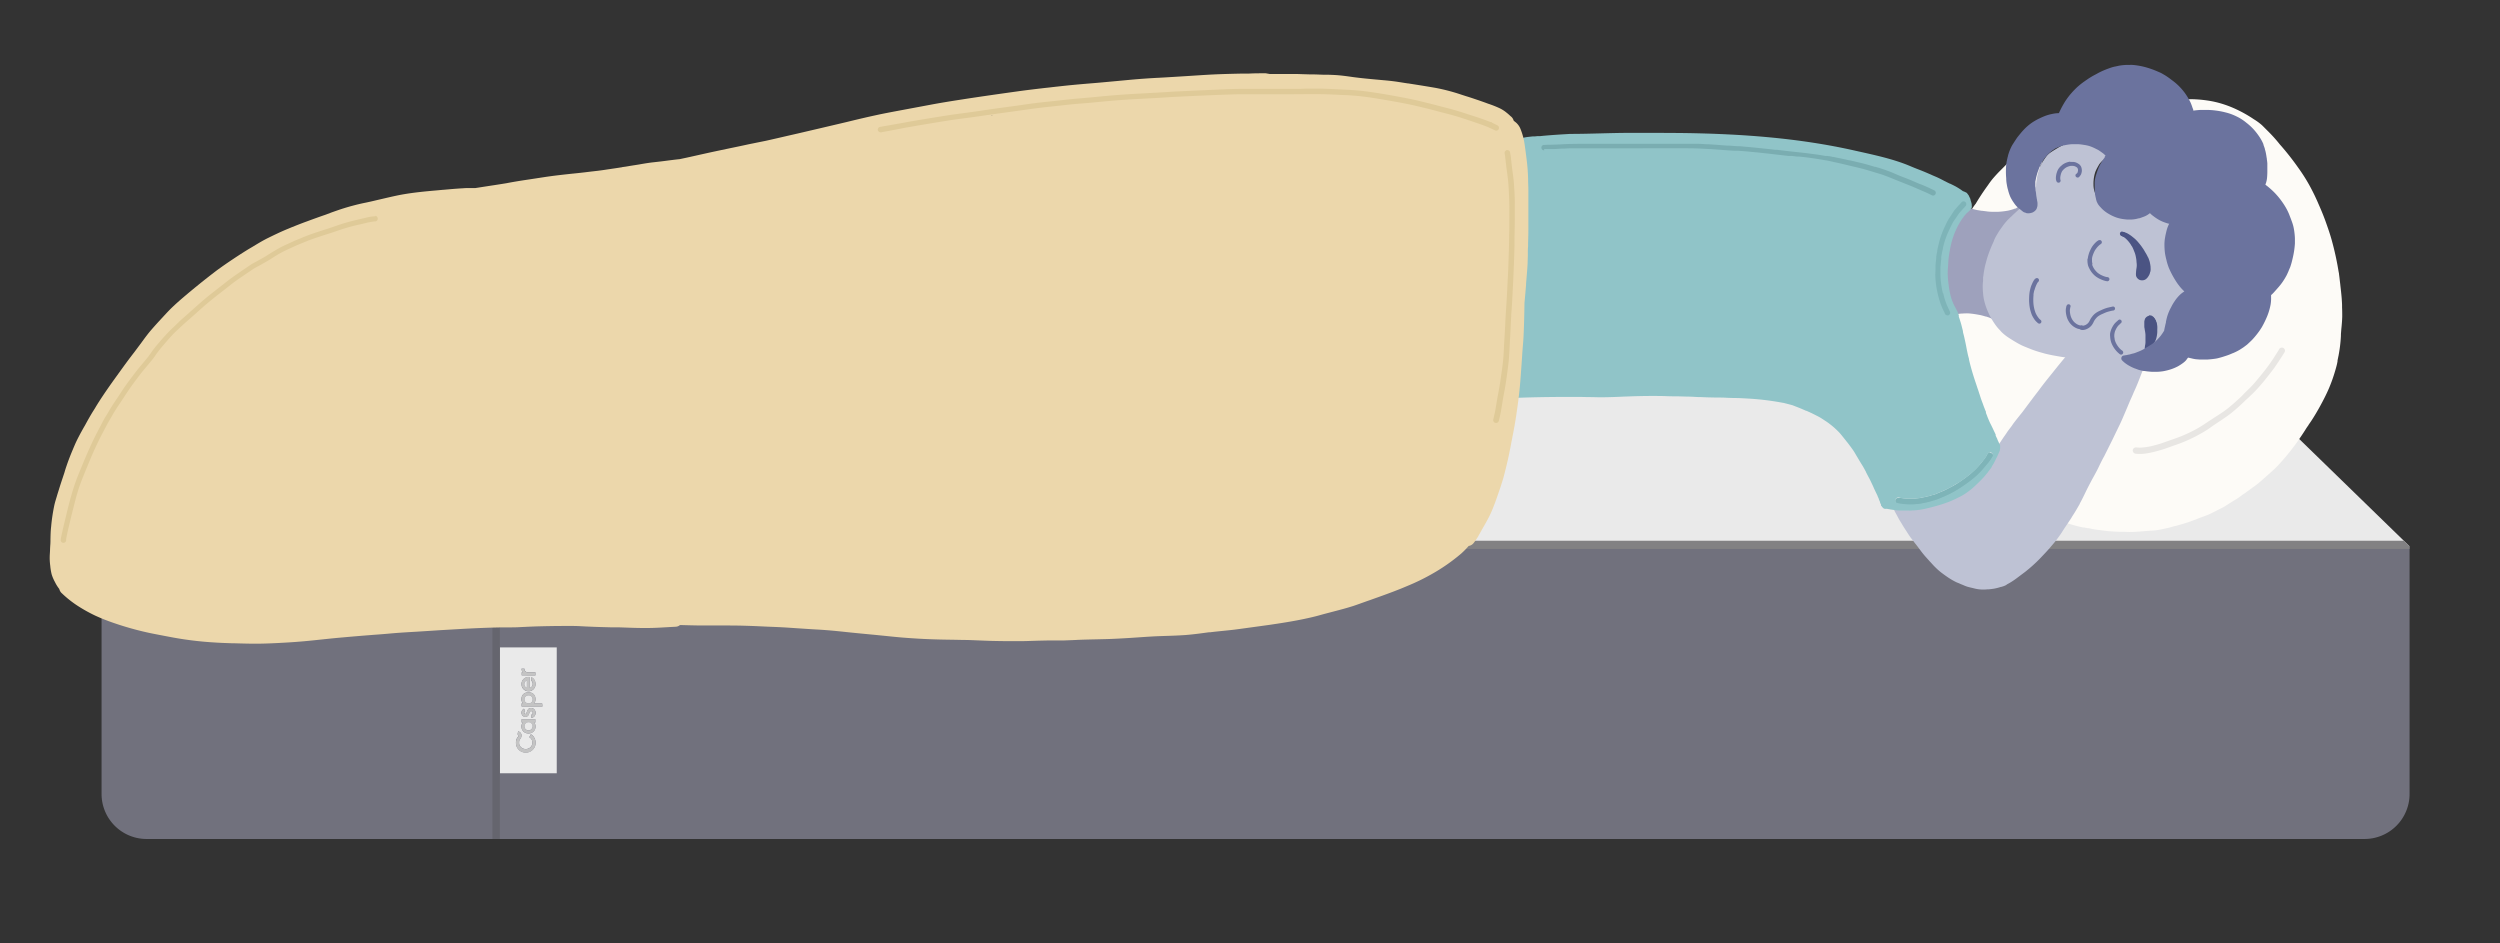 <?xml version="1.0" encoding="UTF-8"?> <svg xmlns="http://www.w3.org/2000/svg" viewBox="0 0 1560.32 588.6"><rect x="0" y="0" width="1560.32" height="588.6" fill="#333333" stroke="none"/><title>stomach_sleeper_on_hybrid</title><g id="f3eb5d2f-fd47-440c-8e71-2c6c6f8e34ac" data-name="Stage 5"><path d="M1503.88,341V495.53a28.1,28.1,0,0,1-28.11,28.1H91.49a28.1,28.1,0,0,1-28.1-28.1V341Z" fill="#71717d"></path><path d="M1503.88,341H63.39L67,337.49,228.14,180.76a23.14,23.14,0,0,1,16.15-6.82H1323a23.12,23.12,0,0,1,16.14,6.82L1500.3,337.49Z" fill="#eaeaea"></path><path d="M347.45,482.63H312c0-.11,0-.23,0-.35V404.36c0-.1,0-.19,0-.29h35.48v78.56ZM323,458.41a3.35,3.35,0,0,1,.34.22.7.7,0,0,1,.19.26.75.75,0,0,1-.1.72c-.25.35-.49.7-.73,1.06a3.9,3.9,0,0,0-.53,1.32,7,7,0,0,0,.1,3.39,5.65,5.65,0,0,0,.64,1.44,5.8,5.8,0,0,0,1.07,1.3,5.72,5.72,0,0,0,1.54,1,7.91,7.91,0,0,0,1.24.43,5.11,5.11,0,0,0,1,.14,5.76,5.76,0,0,0,2.06-.23,7,7,0,0,0,1.1-.43A6.06,6.06,0,0,0,333.8,466a6.35,6.35,0,0,0,.49-2.4,6.22,6.22,0,0,0-.08-1,6.14,6.14,0,0,0-1.51-3.26,6.14,6.14,0,0,0-1.06-.91c-.09-.06-.2-.1-.31-.16l-1,1.81a1.53,1.53,0,0,0,.15.13,3.8,3.8,0,0,1,1.12,1,3.4,3.4,0,0,1,.57,1.29,4.27,4.27,0,0,1-.17,2.5,3.71,3.71,0,0,1-.6,1,4.32,4.32,0,0,1-6.34.23,3.61,3.61,0,0,1-1.05-2.09,6.65,6.65,0,0,1,0-1.18,2.83,2.83,0,0,1,.4-1.33c.19-.32.39-.63.6-.94a2.79,2.79,0,0,0,.48-1.46,2.53,2.53,0,0,0-.38-1.59,2.9,2.9,0,0,0-1.43-1.13.41.41,0,0,0-.33,0ZM333.35,439l0-.1a3.61,3.61,0,0,0,.89-2.34,4,4,0,0,0-.07-.91,4.58,4.58,0,0,0-.54-1.61,3.75,3.75,0,0,0-1.19-1.25,4.52,4.52,0,0,0-2.29-.7,5.16,5.16,0,0,0-1.18.06,4.34,4.34,0,0,0-1.75.63,3.8,3.8,0,0,0-1.57,2.1,4.79,4.79,0,0,0-.16,2.29,3.53,3.53,0,0,0,.72,1.6l.15.21c-.28.07-.55,0-.83.06,0,.63,0,1.26,0,1.88l.09,0h12.79l.15,0h0l0,0c-.09-.61-.09-1.25-.23-1.89Zm-7,11.89a1.27,1.27,0,0,1-.11.16,2.57,2.57,0,0,0-.6,1.05,3.39,3.39,0,0,0-.2,1.34,7.22,7.22,0,0,0,.08.8,4.06,4.06,0,0,0,.16.69,4.22,4.22,0,0,0,3.07,2.73,5.58,5.58,0,0,0,1.58.09,4.39,4.39,0,0,0,1.89-.61,4.08,4.08,0,0,0,1.54-1.65,4.89,4.89,0,0,0,.49-1.87,3.8,3.8,0,0,0-.08-1,3.7,3.7,0,0,0-.53-1.32l-.3-.41h.77v-2h-8.32l-.24,0v2Zm5.19-28.26,0,.07v2.1a.16.16,0,0,0,.1.17,1.64,1.64,0,0,1,.59.74,3.35,3.35,0,0,1,.23,1.13,2.67,2.67,0,0,1-.32,1.33,2.29,2.29,0,0,1-.91.94,1.9,1.9,0,0,1-.69.26v-6.76l-.11-.05-.15,0a4.4,4.4,0,0,0-4.59,3,3.91,3.91,0,0,0-.22,1.4,6.83,6.83,0,0,0,.06.78,4.1,4.1,0,0,0,.6,1.66,4.33,4.33,0,0,0,1.06,1.16,4.09,4.09,0,0,0,1.44.73,4.61,4.61,0,0,0,1.85.13,4.3,4.3,0,0,0,1.4-.43,4.39,4.39,0,0,0,1.39-1.15,4.32,4.32,0,0,0,.89-1.87c0-.12,0-.24.06-.35a2.94,2.94,0,0,0,0-1.18,5.35,5.35,0,0,0-.62-2,4.74,4.74,0,0,0-.8-1,3.77,3.77,0,0,0-1.12-.72ZM327,442.31a1.14,1.14,0,0,0-.22.12c-.2.18-.41.34-.6.54a2.64,2.64,0,0,0-.71,1.57,2.81,2.81,0,0,0,.58,2,2.18,2.18,0,0,0,1.29.82,3,3,0,0,0,1,0,2,2,0,0,0,.91-.39,2.58,2.58,0,0,0,.84-1.19c.15-.39.28-.79.41-1.19a1.26,1.26,0,0,1,.36-.56,1,1,0,0,1,1.27.06,1.22,1.22,0,0,1-.45,2l-.17.06a14,14,0,0,0,0,1.87h.09L332,448a3,3,0,0,0,1.67-1.11,3.16,3.16,0,0,0,.58-1.56,2.82,2.82,0,0,0,0-1,3.32,3.32,0,0,0-.57-1.34,3,3,0,0,0-1.05-.87,2.77,2.77,0,0,0-1.45-.24,2.18,2.18,0,0,0-1.75,1.1,5.62,5.62,0,0,0-.52,1.11c-.08.25-.17.49-.27.73a2,2,0,0,1-.27.48.61.61,0,0,1-.63.26.58.58,0,0,1-.46-.43,1,1,0,0,1,.35-1.15c.15-.13.16-.13.08-.3l-.49-1.05C327.15,442.54,327.08,442.43,327,442.31Zm7.13-20.75a11.59,11.59,0,0,0,0-2h-.26q-2.08,0-4.17,0h-.38a2.21,2.21,0,0,1-.8-.17,1.93,1.93,0,0,1-1.18-1.79c0-.09,0-.17,0-.27h-1.85a5.77,5.77,0,0,0,.07.63,3.1,3.1,0,0,0,.15.6,2.61,2.61,0,0,0,.28.52,4.45,4.45,0,0,0,.41.47c-.28,0-.53,0-.76,0a12.47,12.47,0,0,0,0,1.94Z" fill="#eaeaea"></path><path d="M323,458.41l.36-1.84a.41.41,0,0,1,.33,0,2.9,2.9,0,0,1,1.43,1.13,2.53,2.53,0,0,1,.38,1.59,2.79,2.79,0,0,1-.48,1.46c-.21.31-.41.62-.6.94a2.83,2.83,0,0,0-.4,1.33,6.65,6.65,0,0,0,0,1.18,3.61,3.61,0,0,0,1.05,2.09,4.33,4.33,0,0,0,6.34-.23,3.71,3.71,0,0,0,.6-1,4.27,4.27,0,0,0,.17-2.5,3.4,3.4,0,0,0-.57-1.29,3.8,3.8,0,0,0-1.12-1,1.53,1.53,0,0,1-.15-.13l1-1.81c.11.06.22.1.31.16a6.14,6.14,0,0,1,1.06.91,6.14,6.14,0,0,1,1.51,3.26,6.22,6.22,0,0,1,.08,1,6.35,6.35,0,0,1-.49,2.4,6.06,6.06,0,0,1-2.87,3.09,7,7,0,0,1-1.1.43,5.76,5.76,0,0,1-2.06.23,5.11,5.11,0,0,1-1-.14,7.91,7.91,0,0,1-1.24-.43,5.72,5.72,0,0,1-1.54-1,5.8,5.8,0,0,1-1.07-1.3,5.65,5.65,0,0,1-.64-1.44,7,7,0,0,1-.1-3.39,3.9,3.9,0,0,1,.53-1.32c.24-.36.48-.71.73-1.06a.75.75,0,0,0,.1-.72.7.7,0,0,0-.19-.26A3.35,3.35,0,0,0,323,458.41Z" fill="#c4c4c4"></path><path d="M333.35,439h5.09c.14.64.14,1.28.23,1.89l0,0h0l-.15,0H325.67l-.09,0c0-.62,0-1.25,0-1.88.28-.08.55,0,.83-.06l-.15-.21a3.53,3.53,0,0,1-.72-1.6,4.79,4.79,0,0,1,.16-2.29,3.8,3.8,0,0,1,1.57-2.1,4.34,4.34,0,0,1,1.75-.63,5.16,5.16,0,0,1,1.18-.06,4.52,4.52,0,0,1,2.29.7,3.75,3.75,0,0,1,1.19,1.25,4.58,4.58,0,0,1,.54,1.61,4,4,0,0,1,.07.91,3.61,3.61,0,0,1-.89,2.34Zm-3.46,0a3.62,3.62,0,0,0,.43,0,2.21,2.21,0,0,0,.35-.08,2.32,2.32,0,0,0,1.73-2,2.71,2.71,0,0,0-.09-1.23,2.21,2.21,0,0,0-1.37-1.51,2.73,2.73,0,0,0-2.5.19,2.3,2.3,0,0,0-1.07,1.6,2.74,2.74,0,0,0,.15,1.55,2.17,2.17,0,0,0,.78,1A2.89,2.89,0,0,0,329.89,439Z" fill="#c4c4c4"></path><path d="M326.39,450.89l-.8,0v-2l.24,0h8.32v2h-.77l.3.41a3.7,3.7,0,0,1,.53,1.32,3.8,3.8,0,0,1,.08,1,4.89,4.89,0,0,1-.49,1.87,4.08,4.08,0,0,1-1.54,1.65,4.39,4.39,0,0,1-1.89.61,5.58,5.58,0,0,1-1.58-.09,4.22,4.22,0,0,1-3.07-2.73,4.06,4.06,0,0,1-.16-.69,7.22,7.22,0,0,1-.08-.8,3.39,3.39,0,0,1,.2-1.34,2.57,2.57,0,0,1,.6-1.05A1.27,1.27,0,0,0,326.39,450.89Zm.94,2.39a2.55,2.55,0,1,0,2.56-2.47A2.52,2.52,0,0,0,327.33,453.28Z" fill="#c4c4c4"></path><path d="M331.58,422.63l.15,0a3.77,3.77,0,0,1,1.12.72,4.74,4.74,0,0,1,.8,1,5.35,5.35,0,0,1,.62,2,2.94,2.94,0,0,1,0,1.18c0,.11,0,.23-.06.35a4.32,4.32,0,0,1-.89,1.87,4.39,4.39,0,0,1-1.39,1.15,4.3,4.3,0,0,1-1.4.43,4.61,4.61,0,0,1-1.85-.13,4.09,4.09,0,0,1-1.44-.73,4.33,4.33,0,0,1-1.06-1.16,4.1,4.1,0,0,1-.6-1.66,6.83,6.83,0,0,1-.06-.78,3.91,3.91,0,0,1,.22-1.4,4.4,4.4,0,0,1,4.59-3l.15,0,.11.05v6.76a1.9,1.9,0,0,0,.69-.26,2.29,2.29,0,0,0,.91-.94,2.67,2.67,0,0,0,.32-1.33,3.35,3.35,0,0,0-.23-1.13,1.64,1.64,0,0,0-.59-.74.16.16,0,0,1-.1-.17v-2.1Zm-2.75,2.08a.8.8,0,0,0-.43.18,2.3,2.3,0,0,0-1.07,1.5,2.46,2.46,0,0,0,.47,2.15,2.42,2.42,0,0,0,.68.59,2.32,2.32,0,0,0,.35.14Z" fill="#c4c4c4"></path><path d="M327,442.31c.07.12.14.23.19.34l.49,1.05c.08.17.07.17-.08.3a1,1,0,0,0-.35,1.15.58.58,0,0,0,.46.43.61.61,0,0,0,.63-.26,2,2,0,0,0,.27-.48c.1-.24.19-.48.27-.73a5.62,5.62,0,0,1,.52-1.11,2.18,2.18,0,0,1,1.75-1.1,2.77,2.77,0,0,1,1.45.24,3,3,0,0,1,1.05.87,3.32,3.32,0,0,1,.57,1.34,2.82,2.82,0,0,1,0,1,3.16,3.16,0,0,1-.58,1.56A3,3,0,0,1,332,448l-.35.06h-.09a14,14,0,0,1,0-1.87l.17-.06a1.22,1.22,0,0,0,.45-2,1,1,0,0,0-1.27-.06,1.26,1.26,0,0,0-.36.56c-.13.4-.26.8-.41,1.19a2.58,2.58,0,0,1-.84,1.19,2,2,0,0,1-.91.39,3,3,0,0,1-1,0,2.18,2.18,0,0,1-1.29-.82,2.81,2.81,0,0,1-.58-2,2.64,2.64,0,0,1,.71-1.57c.19-.2.4-.36.6-.54A1.14,1.14,0,0,1,327,442.31Z" fill="#c4c4c4"></path><path d="M334.14,421.56h-8.52a12.47,12.47,0,0,1,0-1.94c.23-.05.48,0,.76,0a4.45,4.45,0,0,1-.41-.47,2.61,2.61,0,0,1-.28-.52,3.1,3.1,0,0,1-.15-.6,5.77,5.77,0,0,1-.07-.63h1.85c0,.1,0,.18,0,.27a1.93,1.93,0,0,0,1.18,1.79,2.21,2.21,0,0,0,.8.17h.38q2.08,0,4.17,0h.26A11.59,11.59,0,0,1,334.14,421.56Z" fill="#c4c4c4"></path><path d="M329.89,439a2.89,2.89,0,0,1-1.59-.48,2.17,2.17,0,0,1-.78-1,2.74,2.74,0,0,1-.15-1.55,2.3,2.3,0,0,1,1.07-1.6,2.73,2.73,0,0,1,2.5-.19,2.21,2.21,0,0,1,1.37,1.51,2.71,2.71,0,0,1,.09,1.23,2.32,2.32,0,0,1-1.73,2,2.21,2.21,0,0,1-.35.08A3.62,3.62,0,0,1,329.89,439Z" fill="#eaeaea"></path><path d="M327.33,453.28a2.55,2.55,0,1,1,2.57,2.56A2.51,2.51,0,0,1,327.33,453.28Z" fill="#eaeaea"></path><path d="M328.83,424.71v4.56a2.32,2.32,0,0,1-.35-.14,2.42,2.42,0,0,1-.68-.59,2.46,2.46,0,0,1-.47-2.15,2.3,2.3,0,0,1,1.07-1.5A.8.8,0,0,1,328.83,424.71Z" fill="#eaeaea"></path><rect x="307.35" y="340.98" width="4.63" height="182.65" fill="#65656e"></rect><polygon points="63.39 340.97 63.39 342.6 1503.88 342.6 1503.88 340.97 1500.3 337.49 66.97 337.49 63.39 340.97" fill="#828183"></polygon><path d="M1366.37,62a57.86,57.86,0,0,0-6.84.4h-1.41a5.74,5.74,0,0,0-2.53,1.5,5.63,5.63,0,0,0,.13,8,5.76,5.76,0,0,0,2.57,1.41,6,6,0,0,0,1.34.15,5.24,5.24,0,0,0,1,0,5.61,5.61,0,0,0,1.22,3,7.07,7.07,0,0,0,4.73,2.31,2.92,2.92,0,0,1,1,.13h.8a5.54,5.54,0,0,0,2.52-.61h.67a47.85,47.85,0,0,1,5.07.84A90.73,90.73,0,0,1,1396.14,87c1.58.86,3.16,1.79,4.65,2.69.4.4.78.8,1.16,1.22,1.45,1.54,3.13,3.37,4.79,5.22a5.2,5.2,0,0,0-1.72,5.6,35.9,35.9,0,0,0,3.7,7.15,5.84,5.84,0,0,0-1.39,1.62,5.3,5.3,0,0,0-.46,4.21,67.09,67.09,0,0,0,4.92,9.53l.51.89,1.37,2.4c1.34,2.33,2.75,4.73,4.21,7.09a5.41,5.41,0,0,0,3.45,2.44v.27c1,2,1.89,4,2.77,6,.34.77.66,1.57,1,2.35a11.69,11.69,0,0,1,.49,1.45l.63,2.68h-.38a5,5,0,0,0-2.55.75,5.31,5.31,0,0,0-2.25,3.06,13.57,13.57,0,0,0-.34,5.42v.8l.19,3v1.64l.19,3v1.85a3,3,0,0,0-.94.17,5.08,5.08,0,0,0-2.85,2.61c-.25.55-.46,1.13-.69,1.7a8.68,8.68,0,0,0-.4,2.32v.21a12,12,0,0,1-.13,2.1v1a5.1,5.1,0,0,0-1.41-.19,5.69,5.69,0,0,0-1.59.21,5.4,5.4,0,0,0-2.34,1.43,5.73,5.73,0,0,0-1.35,2.4,17.27,17.27,0,0,0-.9,3.16,16.18,16.18,0,0,1-.23,1.62l-.11.75-.29,2.11-.26,1.7a74.25,74.25,0,0,1-1.49,8l-.27-.11a6.52,6.52,0,0,0-1.45-.17,4.63,4.63,0,0,0-2.8.8l-1.48,1.18a7.76,7.76,0,0,0-1.62,3,17.74,17.74,0,0,0-.63,2.27c-.14.78-.29,1.62-.44,2.69s-.21,1.6-.27,2.32c-1.29.17-2.61.38-3.92.61-1.87.29-3.74.63-6.48,1.18l-1,.19h-.12c-1.54.27-3.12.59-4.63,1a40.77,40.77,0,0,0-7.24,2.42c-1.41.68-2.82,1.41-4.21,2.11h0l-.8.42-.78.42a75.28,75.28,0,0,1-11.3,4.67,36.06,36.06,0,0,1-6.86,1h-4.29a5.5,5.5,0,0,0-4.67-3.62h-.53a5.72,5.72,0,0,0-3.53,1.24,6,6,0,0,0-1.64,2.11H1334a21.12,21.12,0,0,1-3.72-.36,3.53,3.53,0,0,0-.65,0,5.82,5.82,0,0,0-3.46,1.28,5.75,5.75,0,0,0-2.1,3.85,5.9,5.9,0,0,0,1.22,4.21,6,6,0,0,0,3.87,2.11l1.37.21h0l-.25.42c-1,1.74-2.11,3.55-2.93,5.32l-.14.3c-1.1,2.1-2.11,4.2-3,6.31v.15c-.49,1.09-1,2.1-1.5,3.28l-1.55,3.3-.15.32v.23q-3.66,7.86-7.66,15.84c-.86,1.5-1.77,3-2.65,4.46l-.13.24-.14.27h0a124.6,124.6,0,0,0-6.32,11.57c-1.2,2.63-2.4,5.56-3.7,9.22l-.25.67c-.17.51-.36,1-.55,1.5a8,8,0,0,0-.84,2.23c-.4,1.05-.82,1.95-1.22,2.82a4.92,4.92,0,0,0-.8,1.36c-.32.57-.63,1.08-1,1.6V309l-.25.4-.63,1.07-.57.89-.78,1.3a9.11,9.11,0,0,0-1.07,2.25h0a5.89,5.89,0,0,0-3.41-1.09,5.68,5.68,0,0,0-5.66,6.63,5.54,5.54,0,0,0,2.23,3.72,26,26,0,0,0,7.83,3.35l1.15.34a56.76,56.76,0,0,0,5.73,1.36h.59l1.81.4h.67c1,.21,2,.44,3,.63s2.4.38,3.55.53h0l2.11.27c1.91.28,3.87.45,5.7.59s3.11.19,4.71.26h2.61c1.22,0,2.48.12,3.73.12h.58c3.52,0,7.1-.36,10.53-.63h.14l2.11-.17h.35a41,41,0,0,0,5.64-.67l1-.21h0c1.43-.3,3.08-.63,4.63-1l3.56-1h.23l1.94-.53c1.87-.52,4.37-1.24,6.88-2.1,2.1-.78,4.54-1.64,6.88-2.63,1.85-.63,3.22-1.14,4.5-1.66,1.81-.76,3.6-1.67,5.28-2.53l1.92-1,2.5-1.24c1.12-.61,2.1-1.28,3.37-2.1l.86-.55,2.1-1.28.32-.21,2.1-1.27c1.46-.94,2.89-2.1,4.21-3h.11l.69-.51,2.59-1.89,1.68-1.24.93-.66c1-.71,2.1-1.51,3.09-2.33,2.11-1.77,4.21-3.69,6.31-5.52h0l1.29-1.17.78-.7c1.09-1,2.31-2.1,3.45-3.28s2.46-2.65,3.81-4.21c2.6-3,5.17-6.19,7.84-9.83,2.11-3,4.42-6.31,6.57-9.82l1.32-1.9v-.1c.57-.8,1.12-1.58,1.65-2.38,1.87-2.84,3.72-5.95,5.49-9.19s3.76-7,5.57-11.24a97.42,97.42,0,0,0,3.75-10.52l.19-.65c.42-1.43.84-2.89,1.14-4.36l.23-1.16v-.52c.21-1.05.42-2.11.65-3.18a89.48,89.48,0,0,0,1.47-12.2v-.45c0-1.19.17-2.41.23-3.61.34-3.14.53-5.69.59-8,0-1.94,0-3.89-.1-5.81v-.94c0-1.52-.13-3.08-.23-4.63-.21-2.78-.55-5.6-.87-8.42v-.11l-.38-3.15c-.12-1.14-.25-2.27-.42-3.39a4.77,4.77,0,0,0-.21-1.3,182.41,182.41,0,0,0-4.21-19.47c-1.07-4-2.48-8-3.72-11.51s-2.71-7.17-4.61-11.44a129.16,129.16,0,0,0-5.91-12.12,108.51,108.51,0,0,0-6.8-10.65,164.38,164.38,0,0,0-11.49-14.56,91.49,91.49,0,0,0-7.57-8.42l-1.09-1.09h0c-.85-.84-1.71-1.73-2.57-2.55a34.62,34.62,0,0,0-5-3.64l-.59-.4a78.77,78.77,0,0,0-10.26-5.76,68,68,0,0,0-9.24-3.56,61.12,61.12,0,0,0-9.07-2,76.86,76.86,0,0,0-10.71-.8Z" fill="#fdfbf7"></path><path d="M1310.39,64.53a5.84,5.84,0,0,0-1.89.34,28.81,28.81,0,0,0-5.72,1.95l-.38.17c-1.79.78-3.56,1.56-5.28,2.42a105.37,105.37,0,0,0-11.34,6.31c-2.89,1.88-5.87,4-9.43,6.59-2.1,1.56-4.21,3.22-6.31,4.84l-.19.15-2.76,2.1c-3.55,2.82-7,5.74-10.18,8.71-2.36,2.11-4.63,4.5-6.86,6.73h0l-2.11,2.11c-1.36,1.39-2.73,2.88-4.2,4.59-1,1.22-2,2.56-2.87,3.85h0l-.94,1.32c-2.42,3.39-4.74,6.9-6.88,10.52l-.21.23-.19.26c-.68.88-1.31,1.85-1.88,2.71l-.16.27a23.62,23.62,0,0,0-1.56,2.72c-.32.65-.63,1.3-.93,2a20.17,20.17,0,0,0-.67,1.93v.13l-.17.59a6.56,6.56,0,0,0-.38,2.94,5.66,5.66,0,0,0,1,2.78,5.08,5.08,0,0,0,1.47,1.45c-.21.61-.38,1.22-.56,1.85s-.38,1.5-.55,2.24v.82a15.47,15.47,0,0,0-.46,2.79c-.85,2.76-1.54,5.48-2.11,8.08a97.15,97.15,0,0,0-2.1,13.34c0,1.1-.15,2.11-.21,3.27a10.42,10.42,0,0,0,.21,3.15,4.86,4.86,0,0,0-.87,1.05,5,5,0,0,0-2.88,3.24,8.81,8.81,0,0,0-.31,2.45,4.51,4.51,0,0,1,0,.52v1.87a11.91,11.91,0,0,0,.16,2.36v1.2l.32,3.39v.36a14.34,14.34,0,0,0-.32,2.77v1c0,1.41.24,2.72.36,4,.19,1.71.42,3.37.63,4.78v.8a29.36,29.36,0,0,0,.4,4.08l.19,1.05.17.93.21,1.24c.15.74.34,1.47.55,2.23a5.78,5.78,0,0,0,.27,1.11c.19.76.44,1.56.7,2.32.12.38.25.71.35,1.07.45,1.41,1,2.78,1.35,3.81.4,1.47.8,2.84,1.24,4.21.72,2.1,1.35,4.21,2.11,6.12l.31.84c.25.82.53,1.64.78,2.47l.23.71v.3c.36,1.11.74,2.29,1.18,3.43l.27.67.93,2.36.27.67c.61,1.58,1.33,3.37,2.11,5q.43.89.84,1.77c.61,1.32,1.3,2.82,2.1,4.2l.3.55c2.1,3.83,4.37,7.79,6.9,11.47,3.07,4.5,5.89,8.42,8.65,12.18l.38.51a20.77,20.77,0,0,0,1.39,1.85,5,5,0,0,0,4,1.91,5.08,5.08,0,0,0,4.42-2.67,4.38,4.38,0,0,0,.44-3.53,8.55,8.55,0,0,0-.9-2.11l-.34-.54-.55-.85c-.19-.31-.42-.61-.63-.92l.36-.17A5,5,0,0,0,1264,276a5.2,5.2,0,0,0,.23-1.62l.23-.12a4.88,4.88,0,0,0,1.83-1.75,4.39,4.39,0,0,0,.69-2.57,4.74,4.74,0,0,0,2.4-2.1,7.25,7.25,0,0,0,.55-1.2,4.12,4.12,0,0,0,1.39.21,5,5,0,0,0,3.45-1.39,2.77,2.77,0,0,0,.36-.4,4.72,4.72,0,0,0,.92.11,4.56,4.56,0,0,0,1.16-.15,5,5,0,0,0,3-2.1,4.65,4.65,0,0,0,.61-3.39,1.86,1.86,0,0,0,.46.19,4.82,4.82,0,0,0,1.41.21,4.94,4.94,0,0,0,4.76-3.52,4.77,4.77,0,0,0-.42-3.8l-.78-1.12a4.92,4.92,0,0,0,3.37-4.21,3.8,3.8,0,0,0,1.24-.9,11.42,11.42,0,0,0,.92-1.16,5,5,0,0,0,.78-2.33h0a4.53,4.53,0,0,0,1-.13,5.2,5.2,0,0,0,4-4.86,2.17,2.17,0,0,0,0-.51,5.6,5.6,0,0,0,2.46-6,16.16,16.16,0,0,0-4-7.25l-.3-.34c-.59-.74-1.22-1.45-1.91-2.23l-.67-.76-2.32-2.55-.21-.23-.36-.38-1-1.13c-2.57-2.82-5.26-5.83-7.74-9a13.37,13.37,0,0,0-1-1.35,6.24,6.24,0,0,0-2.38-1.43h-.17a3.78,3.78,0,0,0-1.41-.25,5.53,5.53,0,0,0-2.63.7l-.34.18a6.3,6.3,0,0,0-2.23-.5h-.31a5.61,5.61,0,0,0-3.66,1.54l-.25.27a4.8,4.8,0,0,0-1.63-.34h-.21a5.61,5.61,0,0,0-1.89.36,3.58,3.58,0,0,0-.82-.63,5.17,5.17,0,0,0-1.56-.63,6.23,6.23,0,0,0-1.49-.21h-.57a5,5,0,0,0-3.39-1.5h-.12v-.42c-.32-1-.61-1.95-.91-2.94l-.17-.57c-.12-.38-.21-.76-.31-1.14v-.25c.17-1.16.38-2.4.65-3.91l.38-1.86.31-1.49c.28-1.37.57-2.71.87-4.08v-.34l.21-1c.29-1.41.61-2.82.88-4.21l.38-1.76.84-4,.23-1.12h0c.23-1.15.47-2.33.74-3.49l.38-1.43a5.12,5.12,0,0,0-.19-2.69A5.2,5.2,0,0,0,1257,164a5,5,0,0,0-2.11-.5,5.25,5.25,0,0,0-4.5,2.54v-.42a5.27,5.27,0,0,0-1.47-6,5.37,5.37,0,0,0-3.43-1.26h-.27c.29-.76.56-1.51.84-2.29s.38-1.1.59-1.64v-.26c.56-1.53,1.13-3.07,1.57-4.62l.57-1.88c.4-1.3.8-2.59,1.1-3.85l.25-1.15h.32a5.73,5.73,0,0,0,1.83-.32l.67-.34.65-.33a5.75,5.75,0,0,0,1.87-2.11l.21-.36h0V139a53.2,53.2,0,0,1,6.32-6.93c2.75-2.67,5.34-5.13,7.91-7.51a37.24,37.24,0,0,1,6-4.65l.85-.33a5.86,5.86,0,0,0,3.53-7.35,5.77,5.77,0,0,0-2-2.67,1.57,1.57,0,0,0,0-.53,5.4,5.4,0,0,0-1.91-3.8,5.34,5.34,0,0,0-3.43-1.29,5.15,5.15,0,0,0,1.58-2.82,5.74,5.74,0,0,0-.23-3c.8-.61,1.59-1.26,2.39-1.89,2-1.58,4-3.2,6.09-4.69,3.13-2.3,6.08-4.36,9-6.31a95.23,95.23,0,0,1,8.84-5.08c1.81-.88,3.64-1.66,5.18-2.29.88-.36,2.1-.86,3.26-1.28a24.18,24.18,0,0,1,3.34-.89,5.48,5.48,0,0,0,3.28-2.94,5.7,5.7,0,0,0,.26-4.4,5.62,5.62,0,0,0-3-3.3l-.69-.23-.82-.19a4.7,4.7,0,0,0-1.12-.13Z" fill="#fdfbf7"></path><path d="M1423.89,217a1.79,1.79,0,0,0-1.3.73l-.32.51h0v.15h0c-1,1.64-2.1,3.24-3.07,4.82s-2.25,3.36-3.43,5c-2.42,3.35-5.07,6.51-7.7,9.66-1.26,1.52-2.61,3-4,4.38s-2.86,2.75-4.21,4.21-3,2.84-4.48,4.2-3,2.66-4.59,3.94-3.25,2.48-5,3.6l-7.07,4.58c-2.34,1.58-4.67,3.14-7.11,4.55a91.71,91.71,0,0,1-10.92,5.2c-1.92.75-3.88,1.43-5.83,2.1l-6,2.11c-1.34.44-2.71.82-4.06,1.17a39.06,39.06,0,0,1-9.3,1.48l-2.1-.13a2.1,2.1,0,0,0-1.5.38,1.91,1.91,0,0,0-.78,1.26,2.1,2.1,0,0,0,1.67,2.27,26.58,26.58,0,0,0,3.34.15,29.73,29.73,0,0,0,3-.25,54.65,54.65,0,0,0,6.08-1.26c2.1-.53,4.21-1.14,6.16-1.81s3.94-1.39,5.94-2.11a88.75,88.75,0,0,0,11.42-4.71c2.11-1,4-2.1,6-3.22a51.73,51.73,0,0,0,5.14-3.32c1.68-1.23,3.53-2.4,5.3-3.6s3.37-2.25,5-3.41a57.14,57.14,0,0,0,4.71-3.73c1.52-1.3,3.09-2.69,4.57-4.08,1.07-1,2.1-2.1,3.17-3l3.5-3.32-.15.14c.19-.21.4-.4.61-.61h0l.25-.25h0a109.46,109.46,0,0,0,8-9.19c1.32-1.67,2.63-3.33,3.89-5s2.27-3.24,3.39-4.9l1.81-2.78c.61-.93,1.18-1.87,1.79-2.82a2.14,2.14,0,0,0,.4-1.43,2,2,0,0,0-1.92-1.73Zm-18.11,28.8.21-.19Zm1-.94-.23.23h0l.23-.25h0Zm0,0Zm15.45-26.52Z" fill="#e8e6e3"></path><path d="M1297.08,214.24a1.74,1.74,0,0,0-1.37.69c-2.11,2.23-4,4.63-5.89,6.95l-1.06,1.3-1.76,2.11-1.64,2c-.86,1.05-1.72,2.12-2.59,3.21l-.87,1.08c-.61.8-1.24,1.58-1.87,2.33-1.68,2.11-3.41,4.21-5,6.32l-.25.31c-1,1.31-2,2.67-3,4-1.32,1.7-2.39,3.11-3.38,4.44l-.26.35c-2,2.64-4,5.33-6,8l-1.69,2.1-1.68,2.11c-1,1.28-2.1,2.61-3.11,4.21l-.42.54-2.11,2.8-1.41,2.1-1,1.41-.88,1.31-1.39,2.1c-.59.82-1.22,1.71-1.91,2.51l-.24.19-.27.25c-.59.59-1.2,1.18-1,2.1a1.93,1.93,0,0,0,0,.34c-.21.21-.42.44-.65.65l-.53.53-.9.86c-.55.55-1.06,1.14-1.54,1.71l-.17.21c-.86,1-1.7,2.1-2.52,3.07l-.53.65c-.88,1.07-1.81,2.1-2.71,3.16l-.53.59c-1.18,1.34-2.29,2.54-3.37,3.66s-2.42,2.23-3.61,3.3v.11l-1.22,1.09c-.93.82-1.84,1.64-2.78,2.44s-1.39,1.12-2.11,1.64h0l-.23.17c-.63.48-1.28,1-1.93,1.45l-.28.19c-1.24.89-2.54,1.79-3.87,2.63l-2.36,1.41a31.06,31.06,0,0,1-4.2,2l-1.35.51-1,.35a19,19,0,0,1-2.1.68l-.49.12-3.68,1c-1.22.34-2.42.61-3.56.84a20.08,20.08,0,0,1-3.64.4,31.06,31.06,0,0,1-6.52-.63l-.55-.23-.52-.36h0a2.09,2.09,0,0,0-.8-.33,1.85,1.85,0,0,0-1.47-.78,2.35,2.35,0,0,0-.53,0,1.81,1.81,0,0,0-1.14,2.23,14.52,14.52,0,0,0,1,2.61l1.16,2.1c.74,1.39,1.52,2.86,2.36,4.21s1.87,3.09,2.73,4.42l1.22,1.87c.55.86,1.1,1.73,1.67,2.57s1.49,2.1,2.27,3l.73,1,.62.8c.82,1,1.64,2.1,2.44,3.17l.48.64c.86,1.15,1.75,2.35,2.71,3.47s2.11,2.37,3.14,3.53l.31.34c1,1,2.11,2.4,3.52,3.72a36.57,36.57,0,0,0,3.93,3.43c1.39,1.05,2.87,2.11,4.4,3.12a43.82,43.82,0,0,0,4.57,2.61c.65.29,1.24.52,1.81.73l.63.3c.4.19.82.35,1.22.5l1.05.44a18.61,18.61,0,0,0,2.1.82c1,.3,1.92.53,2.87.74l1.26.3a21.51,21.51,0,0,0,4.86.77H1239l1.33-.1h.73a40.17,40.17,0,0,0,4.09-.55,31.88,31.88,0,0,0,3.74-1h.25l.38-.13a12.4,12.4,0,0,0,2.68-1.07,1.61,1.61,0,0,0,.35-.34,35.2,35.2,0,0,0,3.18-1.81c1.07-.69,2.59-1.74,4.21-3l4-3a93.28,93.28,0,0,0,9.13-8.19h0l.29-.31c1.26-1.31,2.51-2.65,3.56-3.77s2.4-2.63,3.53-4a75.93,75.93,0,0,0,6.32-8.27c.92-1.49,1.91-3,2.88-4.43s1.91-2.87,2.82-4.21l1-1.67c.59-.9,1.18-1.8,1.73-2.73,1-1.64,1.93-3.28,2.73-4.67l.13-.25h0v-.15h0c1.28-2.27,2.4-4.61,3.49-6.86l.57-1.18c.57-1.16,1.15-2.31,1.74-3.43l.24-.48.21-.38c.65-1.24,1.3-2.51,2-3.75s1.65-3,2.45-4.52c.5-.95,1-1.94,1.43-2.91l.94-1.93c.68-1.35,1.35-2.69,2.11-4l2.73-5.47c1.62-3.22,3.16-6.31,4.61-9.41.38-.75.74-1.49,1.1-2.25s.9-1.85,1.36-2.8c.74-1.55,1.45-3.15,2.11-4.69l.14-.34,2.11-4.94,2.1-5c.4-.86.78-1.72,1.16-2.56s.72-1.58,1-2.36l.36-.78c.61-1.35,1.24-2.73,1.83-4.21.74-1.74,1.43-3.55,2.1-5.3l.49-1.28c.44-1.1.86-2.21,1.28-3.33l.38-1c.3-.76.59-1.51.84-2.27a1.72,1.72,0,0,0-.57-2.11,1.8,1.8,0,0,0-1-.33,1.67,1.67,0,0,0-1.07.38,2.69,2.69,0,0,0-.76,1.09,1.26,1.26,0,0,0-.14.74c-.32.88-.64,1.74-1,2.61-.19.44-.36.9-.53,1.36-.46-.29-.9-.61-1.35-.92l-.14-.76a20.85,20.85,0,0,0-3.07-1.85,26.25,26.25,0,0,0-3.1-1.16l-1.22-.38c1,0,2.11-.17,3.09-.21a2.89,2.89,0,0,1,.72,0,2.1,2.1,0,0,0,1.18.38,1.65,1.65,0,0,0,.69-.15,1.76,1.76,0,0,0,.91-2.31,1.93,1.93,0,0,0-1.16-1.16,3.74,3.74,0,0,0-.74-.15h-.56a6,6,0,0,0-.85,0h-1.43l-2.77.26-1.92.19h-7.13l-3.47.12c-2.11.13-3.9.19-5.52.23h-6.54a28.46,28.46,0,0,1-5.53-.52h-.3c1.37-1.64,2.82-3.39,4.4-5.05a1.9,1.9,0,0,0,.65-.86,1.66,1.66,0,0,0-.36-1.27,1.79,1.79,0,0,0-1.15-.65Z" fill="#bec2d4"></path><path d="M1260.74,128.71a1.82,1.82,0,0,0-1.12.4c-.38.23-.73.48-1.09.73l-.53.32h-.17a4.31,4.31,0,0,0-1,.31l-.34.11c-.82.27-1.91.59-3,.84a47.67,47.67,0,0,1-6.31.76h-2.57a29.71,29.71,0,0,1-4.2-.19c-1.29-.19-2.3-.3-3.39-.44h-.27l-2.89-.47-1.11-.27h-.11l-.8-.23h-.29a2.09,2.09,0,0,0-1.16-.38,1.6,1.6,0,0,0-1.09.38l-1.18,1a21.08,21.08,0,0,0-1.64,1.77h0l-.84,1-.68.78c-.46.54-1,1.17-1.49,1.87-1.05,1.45-2,3-2.72,4.21a32.9,32.9,0,0,0-2.25,4.67,54.3,54.3,0,0,0-2.82,9.42v.34c-.15.74-.31,1.47-.42,2.23s-.19,1.28-.27,1.94v.71a46.73,46.73,0,0,0-.34,5.16v5.41a45.24,45.24,0,0,0,.55,5.32c.1.76.23,1.51.33,2.27a77.64,77.64,0,0,0,1.52,8c.36,1.43.8,2.82,1.26,4.21l.19.56c.15.4.28.8.44,1.2s.15.42.24.64v.44a2.48,2.48,0,0,0,.46.88h0a1.76,1.76,0,0,0,1.74,1.41h.3a27.54,27.54,0,0,1,2.86-.34c.84,0,1.71-.1,2.55-.1h.25a23.07,23.07,0,0,1,2.88.17c2,.21,3.94.57,5.77.9h0c1,.23,2.1.53,3.39.93h.25l1.47.48,1.45.57.4.17a1.69,1.69,0,0,0,.55,0,1.84,1.84,0,0,0,1.66-1.2,1.79,1.79,0,0,0-1.09-2.21h-.21l-1.24-.48-.13-.43a1.8,1.8,0,0,0-.23-.4c-.17-.46-.32-.92-.44-1.38-.28-.95-.49-1.94-.72-2.91l-.12-.54c-.34-1.54-.59-2.8-.76-4s-.34-2.42-.49-3.6v-1.09l-.19-1.62v-2.28h0v-3.89a36,36,0,0,1,.36-4,34.92,34.92,0,0,1,.61-3.66c.3-1.28.61-2.58.93-3.87.21-.76.44-1.51.69-2.27l.26-.91c.16-.54.33-1.11.52-1.66s.67-1.55,1-2.29V154c.38-.84.74-1.6,1.14-2.34l.69-1.24.84-1.51a68.52,68.52,0,0,1,4.21-6.31,18.28,18.28,0,0,1,1.81-2.11l.61-.67c.86-1,1.62-1.88,2.36-2.63a19.6,19.6,0,0,1,3.09-2.51h0a2.22,2.22,0,0,0,.8-.69l.46-.42a1.56,1.56,0,0,0,.7-.36,1.61,1.61,0,0,0,.46-.63h0l.19-.15a3.75,3.75,0,0,0,.67-.65,1.72,1.72,0,0,0-1.15-2.76Z" fill="#9ea1bc"></path><path d="M1027.36,87.15H990.71c-3.66,0-7.43,0-11.19.29l-1.69.11-5.15.17h-1.37a28.44,28.44,0,0,0-3.45.14,1.73,1.73,0,0,0-1.12.72,1.8,1.8,0,0,0-.25,1.28,1.75,1.75,0,0,0,.74,1.1,1.64,1.64,0,0,0,1,.27h.65a30,30,0,0,0,3.41-.13h2.06c1.93,0,3.91-.18,5.76-.29H981c2.27,0,4.44-.13,7.47-.17h68.74c2.11,0,4.76,0,7.3.13s4.84.23,7,.36h.61c2,0,4,.27,5.7.4h.21l1.46.12c1.74.15,3.49.25,5.32.38h0l2.1.15h2.57c1.64.12,3.28.23,4.9.38,2.11.16,4.21.38,6,.56h.25l1.47.15c2.57.25,5.12.55,7.66.84l3,.36L1117,95l3.75.44H1123l1.34.17,1.86.18h1.2c1.47.15,2.94.3,4.41.49,4.65.59,8.74,1.22,12.48,1.91h.32c1.53.32,3.07.66,4.58,1l2.34,1.29c2.36.52,4.82,1.09,7.53,1.76,1.08.28,2.11.51,3.22.76s2.67.61,4,1c1.89.48,3.81,1,5.62,1.6l1.62.48,1.11.34c1.58.46,3.75,1.09,5.71,1.79s4.2,1.58,6.64,2.59c1.86.75,4.21,1.74,6.84,2.73,2.11.8,4.21,1.7,6.57,2.69l2,.87.5.21.63.29,1.52.65,4.21,1.9,1.09.57a2.36,2.36,0,0,0,1,.29h.29a1.74,1.74,0,0,0,1.14-.74,1.76,1.76,0,0,0,.27-1.3,1.69,1.69,0,0,0-.75-1.14c-2.32-1.18-4.65-2.1-6.61-3.07l-2.11-.86h-.21l-4.35-1.87c-1.71-.72-3.45-1.39-5.16-2.11h0l-1.41-.55c-1.05-.4-2.1-.84-3.15-1.26l-.42-.19-3.08-1.24c-1.83-.71-4.2-1.64-6.69-2.42-1.22-.4-2.46-.76-3.72-1.11H1175l-2.86-.85c-2.29-.69-4.69-1.34-7.13-1.89l-5.49-1.3h-.42l-1.71-.4-4.63-1h-.19l-.75-.17-1.54-.34-1-.23h-.55c-.74-.17-1.47-.34-2.1-.46h-.38a6.17,6.17,0,0,0-.84-.15h-1.2l-1.79-.32-3.62-.57c-2.93-.44-5.43-.77-7.68-1l-3.6-.4-3.6-.38-7.3-.84-2.55-.29h-1.17l-3.73-.44L1104,91.4h-.17l-2.29-.25c-1.9-.19-4.74-.49-7.66-.72-1.43-.13-2.86-.21-4.36-.31h-.44l-2.8-.19-2.46-.19h-1.16l-3.76-.28c-2.3-.19-4.89-.38-7.47-.52h-1c-2.11-.13-4.36-.23-6.57-.32s-4.6,0-6.88,0h-29.22Z" fill="#90c4c8"></path><path d="M1075.93,108.67a7,7,0,0,0-2.37,4.8,7.44,7.44,0,0,0,2,5.39,6.2,6.2,0,0,0,4.52,2,7.19,7.19,0,0,0,5.06-1.72,6.86,6.86,0,0,0,2.37-4.77,7.31,7.31,0,0,0-2-5.39,6.21,6.21,0,0,0-4.51-2,7.19,7.19,0,0,0-5.07,1.69Z" fill="#90c4c8"></path><path d="M1224.38,126.1l-1.14,1.3-1,1c-.21.26-.42.53-.67.8s-1,1.14-1.54,1.79-.84,1.18-1.26,1.83-.9,1.37-1.32,2-1.08,1.62-1.5,2.34c-.69,1.17-1.28,2.44-1.81,3.55l-.46,1-.15.32c-.29.61-.63,1.32-.92,2.1-.13.36-.3.71-.45,1.07v.23c-.14.32-.29.66-.42,1a39.72,39.72,0,0,0-1.55,5.12c-.36,1.36-.72,2.88-1.08,4.62v.47c-.14.69-.29,1.41-.42,2.1s-.17,1.05-.23,1.6v.8c-.23,1.83-.38,3.37-.46,4.78,0,1.74,0,3.47-.13,5.38a43.72,43.72,0,0,0,.3,4.86c.17,1.67.42,3.33.75,5a65.72,65.72,0,0,0,2.11,8c.42,1.28,1,2.52,1.37,3.47.25.55.5,1.09.78,1.62a11.07,11.07,0,0,1,.65,1.45,1.76,1.76,0,0,0,1.64,1.12,1.82,1.82,0,0,0,.57,0,1.85,1.85,0,0,0,1-1,1.56,1.56,0,0,0,0-1.2c-.19-.42-.4-.82-.61-1.24v-.15a11.84,11.84,0,0,1-.63-1.29c-.55-1.15-.93-2.1-1.25-2.92a44.71,44.71,0,0,1-1.51-5.07l-.19-.76h0v.13a4.69,4.69,0,0,0-.17-.72h0a63.8,63.8,0,0,1-1.18-7.28c-.12-1.37-.21-2.59-.21-3.72v-3.43c0-1.43.15-2.89.3-4.42a11.66,11.66,0,0,1,.21-1.73v-1.2a8.93,8.93,0,0,1,.21-1.53c.25-1.43.57-2.86.88-4.21v-.25c.32-1.39.67-2.8,1.12-4.21a50.41,50.41,0,0,1,2.23-5.81,9.51,9.51,0,0,1,.46-1l.23-.46.32-.67c.14-.34.31-.66.46-1l.13-.25c.4-.8.8-1.64,1.24-2.42s1-1.56,1.51-2.25l.38-.55.67-1c.36-.55.78-1.18,1.23-1.77s.92-1.11,1.47-1.72l.23-.26.65-.73c.3-.36.61-.68.93-1h0c.31-.36.63-.7.92-1.06a1.58,1.58,0,0,0,.36-1.24,1.7,1.7,0,0,0-1.7-1.6,1.85,1.85,0,0,0-1.39.66Z" fill="#90c4c8"></path><path d="M1241.86,282.39a1.73,1.73,0,0,0-1.2.72,11.61,11.61,0,0,0-.65,1v.1c-.15.26-.29.51-.46.76a25.44,25.44,0,0,1-1.6,2.25c-1.1,1.41-2.11,2.68-3.26,3.92a52,52,0,0,1-6.15,5.72c-1.91,1.47-4,3-6.46,4.61h0a33.65,33.65,0,0,1-3.55,2.1c-1.18.59-2.67,1.43-3.79,2h0a30.55,30.55,0,0,1-3.24,1.43l-.48.21-.74.32c-.93.4-1.92.82-2.88,1.18l-.85.27h-.37c-.61.21-1.25.42-1.86.59s-1.53.4-2.29.57l-.92.19a46.29,46.29,0,0,1-6.51,1h-4.33a31.48,31.48,0,0,1-4.21-.54l-.88.1a3.32,3.32,0,0,0-.63,0,1.54,1.54,0,0,0-.7.17,1.78,1.78,0,0,0-.9,1v.25a1.93,1.93,0,0,1,0,.34,4.17,4.17,0,0,1,0,.5.49.49,0,0,0,0,.24,1.59,1.59,0,0,0,1,.88,35.65,35.65,0,0,0,8.55.9h1.11a13.51,13.51,0,0,0,2.8-.21h.38a12.09,12.09,0,0,0,2.1-.27c1.81-.29,3.6-.69,4.8-1a31.92,31.92,0,0,0,3.37-1h.23l2.23-.78,1.64-.67h0l.59-.25.67-.28h0l.26-.1c1.07-.46,2.21-.95,3.28-1.45a67.33,67.33,0,0,0,8.56-4.93,83.54,83.54,0,0,0,8.29-6.2,37.5,37.5,0,0,0,3.66-3.56c1.29-1.45,2.36-2.67,3.52-4.08.78-.93,1.41-1.79,2.1-2.61l.78-1.18c0-.15.15-.27.28-.46a3.92,3.92,0,0,1,.44-.7,1.47,1.47,0,0,0,.29-1.15,1.67,1.67,0,0,0-1.68-1.52Z" fill="#90c4c8"></path><path d="M1241.86,282.39a1.73,1.73,0,0,0-1.2.72,11.61,11.61,0,0,0-.65,1v.1c-.15.26-.29.51-.46.76a25.44,25.44,0,0,1-1.6,2.25c-1.1,1.41-2.11,2.68-3.26,3.92a52,52,0,0,1-6.15,5.72c-1.91,1.47-4,3-6.46,4.61h0a33.65,33.65,0,0,1-3.55,2.1c-1.18.59-2.67,1.43-3.79,2h0a30.55,30.55,0,0,1-3.24,1.43l-.48.21-.74.32c-.93.4-1.92.82-2.88,1.18l-.85.27h-.37c-.61.21-1.25.42-1.86.59s-1.53.4-2.29.57l-.92.19a46.29,46.29,0,0,1-6.51,1h-4.33a31.48,31.48,0,0,1-4.21-.54l-.88.1a3.32,3.32,0,0,0-.63,0,1.54,1.54,0,0,0-.7.17,1.78,1.78,0,0,0-.9,1v.25a1.93,1.93,0,0,1,0,.34,4.17,4.17,0,0,1,0,.5.49.49,0,0,0,0,.24,1.59,1.59,0,0,0,1,.88,35.65,35.65,0,0,0,8.55.9h1.11a13.51,13.51,0,0,0,2.8-.21h.38a12.09,12.09,0,0,0,2.1-.27c1.81-.29,3.6-.69,4.8-1a31.92,31.92,0,0,0,3.37-1h.23l2.23-.78,1.64-.67h0l.59-.25.67-.28h0l.26-.1c1.07-.46,2.21-.95,3.28-1.45a67.33,67.33,0,0,0,8.56-4.93,83.54,83.54,0,0,0,8.29-6.2,37.5,37.5,0,0,0,3.66-3.56c1.29-1.45,2.36-2.67,3.52-4.08.78-.93,1.41-1.79,2.1-2.61l.78-1.18c0-.15.15-.27.28-.46a3.92,3.92,0,0,1,.44-.7,1.47,1.47,0,0,0,.29-1.15,1.67,1.67,0,0,0-1.68-1.52Z" fill="#7eb4b8"></path><path d="M1027.36,87.15H990.71c-3.66,0-7.43,0-11.19.29l-1.69.11-5.15.17h-1.37a28.44,28.44,0,0,0-3.45.14,1.73,1.73,0,0,0-1.12.72,1.8,1.8,0,0,0-.25,1.28,1.75,1.75,0,0,0,.74,1.1,1.64,1.64,0,0,0,1,.27h.65a30,30,0,0,0,3.41-.13h2.06c1.93,0,3.91-.18,5.76-.29H981c2.27,0,4.44-.13,7.47-.17h68.74c2.11,0,4.76,0,7.3.13s4.84.23,7,.36h.61c2,0,4,.27,5.7.4h.21l1.46.12c1.74.15,3.49.25,5.32.38h0l2.1.15h2.57c1.64.12,3.28.23,4.9.38,2.11.16,4.21.38,6,.56h.25l1.47.15c2.57.25,5.12.55,7.66.84l3,.36L1117,95l3.75.44H1123l1.34.17,1.86.18h1.2c1.47.15,2.94.3,4.41.49,4.65.59,8.74,1.22,12.48,1.91h.32c1.53.32,3.07.66,4.58,1l2.34,1.29c2.36.52,4.82,1.09,7.53,1.76,1.08.28,2.11.51,3.22.76s2.67.61,4,1c1.89.48,3.81,1,5.62,1.6l1.62.48,1.11.34c1.58.46,3.75,1.09,5.71,1.79s4.2,1.58,6.64,2.59c1.86.75,4.21,1.74,6.84,2.73,2.11.8,4.21,1.7,6.57,2.69l2,.87.5.21.63.29,1.52.65,4.21,1.9,1.09.57a2.36,2.36,0,0,0,1,.29h.29a1.74,1.74,0,0,0,1.14-.74,1.76,1.76,0,0,0,.27-1.3,1.69,1.69,0,0,0-.75-1.14c-2.32-1.18-4.65-2.1-6.61-3.07l-2.11-.86h-.21l-4.35-1.87c-1.71-.72-3.45-1.39-5.16-2.11h0l-1.41-.55c-1.05-.4-2.1-.84-3.15-1.26l-.42-.19-3.08-1.24c-1.83-.71-4.2-1.64-6.69-2.42-1.22-.4-2.46-.76-3.72-1.11H1175l-2.86-.85c-2.29-.69-4.69-1.34-7.13-1.89l-5.49-1.3h-.42l-1.71-.4-4.63-1h-.19l-.75-.17-1.54-.34-1-.23h-.55c-.74-.17-1.47-.34-2.1-.46h-.38a6.17,6.17,0,0,0-.84-.15h-1.2l-1.79-.32-3.62-.57c-2.93-.44-5.43-.77-7.68-1l-3.6-.4-3.6-.38-7.3-.84-2.55-.29h-1.17l-3.73-.44L1104,91.4h-.17l-2.29-.25c-1.9-.19-4.74-.49-7.66-.72-1.43-.13-2.86-.21-4.36-.31h-.44l-2.8-.19-2.46-.19h-1.16l-3.76-.28c-2.3-.19-4.89-.38-7.47-.52h-1c-2.11-.13-4.36-.23-6.57-.32s-4.6,0-6.88,0h-29.22Z" fill="#7eb4b8"></path><path d="M1028,82.92l-9.88,0c-12.74,0-25.47.66-38.2.66-5.34.32-11.06.65-16.93,1.2l-1.88.19h-1.62l-1.43.15h-1.34l-3.1.35a29,29,0,0,0-3.07.55l-1.26.36-.63.19h-.28a2.12,2.12,0,0,0-1,.5,1.9,1.9,0,0,0-.5.78,1.37,1.37,0,0,0,0,.57c-.15,1.41-.23,2.8-.34,4.57v1c0,1.37-.19,3.1-.21,4.74V104c0,1.41,0,2.8.1,4.21v1.2c.12,3.55.24,7.1.38,10.67.09,1.86.15,3.74.19,5.62v36c0,1.91-.19,3.87-.31,5.7v.8c-.11,1.43-.19,2.82-.26,4.21-.12,3.09-.23,6.67-.31,11.24,0,3.78-.15,8.16-.3,13.38v2.06c0,2.84-.18,5.66-.31,8.42s-.32,5.22-.49,7.34v.63c0,.95-.14,1.85-.21,2.76-.1,1.28-.16,2.57-.25,3.85v1.16a7.67,7.67,0,0,1-.1,1.51v.76l-.19,2.61v1.09a33.53,33.53,0,0,1-.26,3.56,4.66,4.66,0,0,1-.14,1.37h-.23l-.89.23-1.45.38a4.46,4.46,0,0,0-2.8,1.81,4.33,4.33,0,0,0-.67,3.13v.17a16.75,16.75,0,0,0-1.87.23,4.34,4.34,0,0,0-3.56,3.89,3.71,3.71,0,0,0,.15,1.48,4.18,4.18,0,0,0,3.87,3.36h1.81a2.53,2.53,0,0,0,.55,0c2.67-.27,5.45-.42,7.91-.57h1.32c8.92-.35,17.74-.46,25.25-.52h13.41l5,.1h.61c2.1,0,4.35.11,6.62.11h.26c5.34,0,10.62-.25,15.74-.48h.37c5.33-.21,10.53-.34,15.72-.34,3.31,0,6.57,0,9.7.15l4.63.1h2.57l5.15.15c2.21,0,4.42.17,6.63.27h1.12l4.65.19,5.68.13h.48c2.11,0,4.21,0,6.17.15l4.5.14h.23c2.72,0,5.16.15,7.64.3a166.08,166.08,0,0,1,22.77,2.73h.21l3.85,1,1.77.47,3.17,1.24c1.75.67,3.43,1.41,5.28,2.23h.26l1,.46c2.44,1.07,4.44,2.11,6.31,3.07s3.43,2.11,5.14,3.2a50.48,50.48,0,0,1,8.41,7.24c1.54,1.81,3,3.7,4.34,5.37l.67.84c.84,1.07,1.66,2.21,2.46,3.3l.44.61a35.18,35.18,0,0,1,1.94,3.07l.29.51,1.56,2.61.36.61.42.69.15.25.14.24c.66,1.09,1.33,2.1,2,3.28s1.09,2,1.56,2.86v.13l.44.86.88,1.66,1.12,2.11c.82,1.68,1.62,3.4,2.31,4.88v.1c.78,1.66,1.58,3.37,2.4,5v.15l.89,2v.25l.14.29c.26.59.51,1.18.78,1.75l.51,1a4.25,4.25,0,0,0,.78.86,1.47,1.47,0,0,0,.82,1.22,7.36,7.36,0,0,0,1.93.72l1.81.31c1.14.22,2.36.38,3.73.55.73.11,1.51.17,2.37.23h6.19a11.82,11.82,0,0,0,2.1-.12h.87l1.24-.11a41.42,41.42,0,0,0,4.58-.67c2.63-.55,5.39-1.26,8.42-2.11a77.79,77.79,0,0,0,8.42-2.86c1.43-.59,2.86-1.24,4.21-1.95l.65-.32c1.1-.51,2.17-1.08,3.22-1.7a45,45,0,0,0,7.24-5.58l.77-.74c.76-.73,1.54-1.45,2.28-2.21,1.07-1.07,2.1-2.1,2.9-3.07s1.52-1.79,2.23-2.69v-.11l.42-.5,1.26-1.66.53-.78v-.19l.4-.7.53-.82a7,7,0,0,0,.44-.75c.19-.36.36-.7.5-1l.17-.33.34-.68c.5-1,1.11-2.1,1.62-3.36l.23-.51.11-.25a12.82,12.82,0,0,0,.67-1.62,2.42,2.42,0,0,0,.1-.36v-.19a6.05,6.05,0,0,0,.17-1,5.81,5.81,0,0,0,0-.59,4.51,4.51,0,0,0,0-.52,2.23,2.23,0,0,0-.12-.89,3.89,3.89,0,0,0-.19-.42l-.15-.25-.46-1c-.26-.59-.53-1.12-.78-1.64v-.23l-.11-.24c-.35-.67-.67-1.36-1-2.1v-.63c-.31-.69-.63-1.37-1-2.1l-.75-1.62-.3-.62c-.27-.58-.57-1.17-.86-1.76l-.32-.61c-.75-1.5-1.36-3.05-2-4.57v-.15c-.28-.67-.55-1.34-.84-2.1V257c-.3-.66-.57-1.31-.82-2-.43-1.05-.8-2.1-1.18-3.18l-.15-.4-.17-.42-.38-1.05c-.57-1.49-1-3.07-1.45-4.33l-.25-.78c-.32-1-.68-2.11-1-2.91v-.12c-.21-.61-.42-1.2-.61-1.81-1.52-4.42-3-9.16-4.21-14.1a2.42,2.42,0,0,0-.1-.36v-.12l-.24-.87v-.48c-.29-1.09-.59-2.1-.84-3.3s-.57-2.7-.82-4.07l-.19-1c-.31-1.53-.65-3.19-1.09-5.09-.17-.8-.38-1.6-.59-2.37l-.25-1v-.55l-.74-2.95c-.29-1.22-.67-2.5-1.16-4-.21-.7-.44-1.39-.71-2.11a2,2,0,0,0,0-.84,14.82,14.82,0,0,0-1-2.67c-.23-.44-.47-.91-.72-1.35s-.5-.92-.73-1.39c-.53-1-1-1.95-1.37-2.9a24.71,24.71,0,0,1-1.1-3.24c-.38-1.47-.63-2.57-.82-3.56-.27-1.43-.46-2.8-.57-3.7a61.94,61.94,0,0,1-.61-7.7c0-1.37.11-2.8.28-4.63a8,8,0,0,1,.1-1.54v-.38a27.48,27.48,0,0,1,.28-3.21c.12-1.12.38-2.72.61-3.92l.23-1.24c.25-1.49.63-3.09,1.11-4.88a50.19,50.19,0,0,1,4.86-11.47c.68-1.07,1.29-2.1,1.88-2.86s.73-1,1.07-1.45a14.47,14.47,0,0,1,1-1.14l.19-.19v-.1l.61-.51.95-.84.23-.23c.18-.15.35-.3.51-.46v-.13a1.86,1.86,0,0,0,.44-.67,1.67,1.67,0,0,0,.65-.89,3.66,3.66,0,0,0,0-1.32v-.68a9.16,9.16,0,0,0-.32-1.36c-.1-.4-.27-.93-.42-1.35v-.23a5.3,5.3,0,0,0-.78-1.73,2.26,2.26,0,0,0-.42-.95l-.23-.33c-.29-.4-.59-.82-.92-1.2a12.16,12.16,0,0,0-2.44-1.1,32.43,32.43,0,0,0-3.1-2.1c-1.58-1-3.3-1.79-4.84-2.55h-.14l-.26-.12-1.64-.8-.92-.49-.3-.12c-1.87-1-4-2.11-6.14-3s-4.72-2.11-7.72-3.31l-.55-.23-1.87-.73c-1.74-.67-3.48-1.36-5.2-2.1-10.91-4.65-23.29-7.17-34.88-9.78-35.13-7.92-70.81-10.41-106.74-10.93Q1039.4,82.93,1028,82.92Zm52.38,35.54a4,4,0,0,1-2.93-1.33,4.78,4.78,0,0,1-1.28-3.49,4.54,4.54,0,0,1,1.53-3.11,4.7,4.7,0,0,1,3.29-1.12,4,4,0,0,1,2.92,1.35,4.7,4.7,0,0,1,1.28,3.49,4.4,4.4,0,0,1-1.53,3.09,4.69,4.69,0,0,1-3.28,1.12Zm141.8,183c2.42-1.62,4.54-3.14,6.46-4.61a52.72,52.72,0,0,0,6.14-5.72c1.09-1.24,2.1-2.51,3.26-3.92.57-.71,1.09-1.47,1.6-2.25a8.53,8.53,0,0,0,.46-.76v-.1a11.61,11.61,0,0,1,.65-1,1.73,1.73,0,0,1,1.2-.72h.21a1.67,1.67,0,0,1,1.69,1.52,1.47,1.47,0,0,1-.3,1.16,5.4,5.4,0,0,0-.44.69c-.12.19-.19.32-.27.46l-.78,1.18a23.77,23.77,0,0,1-2.1,2.61c-1.16,1.41-2.3,2.8-3.52,4.08s-2.48,2.53-3.66,3.56a80.35,80.35,0,0,1-8.29,6.18,65.14,65.14,0,0,1-8.56,4.95c-1.08.5-2.11,1-3.29,1.45l-.25.11h0l-.67.29-.59.25h0l-1.64.68-2.23.78H1207c-1.06.35-2.24.73-3.37,1s-3,.67-4.8,1c-.65.13-1.35.19-2.1.28h-.38c-1.08.12-1.94.19-2.8.21h-1a35.58,35.58,0,0,1-8.54-.91,1.58,1.58,0,0,1-1-.88.88.88,0,0,1,0-.23,4.34,4.34,0,0,0,0-.51,1.82,1.82,0,0,0,0-.33v-.26a1.85,1.85,0,0,1,.9-1,1.56,1.56,0,0,1,.7-.16,3.32,3.32,0,0,1,.63,0,6.35,6.35,0,0,0,.78.19,31.27,31.27,0,0,0,4.21.54h4.33a44.55,44.55,0,0,0,6.5-1l.93-.19c.75-.16,1.53-.33,2.29-.56s1.24-.38,1.85-.59h.38l.84-.28c1-.35,2-.78,2.89-1.18l.73-.31.49-.21c1.07-.44,2.1-.91,3.24-1.41h0c1.11-.55,2.5-1.24,3.78-2s2.38-1.41,3.56-2.1Z" fill="#90c4c8"></path><path d="M1175.33,313.72a1.64,1.64,0,0,0-1,1.16,1.75,1.75,0,0,0,.29,1.33,3.47,3.47,0,0,0,1.18,1.2,1.6,1.6,0,0,0,2.23-1.12,1.72,1.72,0,0,0,0-.9v-.21a5.26,5.26,0,0,0-.44-.85,1.46,1.46,0,0,0-1.33-.67H1176a1.2,1.2,0,0,0-.46.11Zm-.72,2.34Z" fill="#90c4c8"></path><path d="M1175,312.4a1.55,1.55,0,0,0-1,1.16,2.6,2.6,0,0,0,0,.88.28.28,0,0,1,0,.13l.13.35h0v.21a.44.44,0,0,0,.17.42h0a2.54,2.54,0,0,0,.16.38,1.67,1.67,0,0,0,.61.51,1.51,1.51,0,0,0,1.18,0h.34a1.57,1.57,0,0,0,.88-.8,1.48,1.48,0,0,0,0-1.2c-.1-.21-.19-.4-.27-.61a3.07,3.07,0,0,0-.19-.46,1.57,1.57,0,0,0-.44-.66,1.48,1.48,0,0,0-.72-.35h-.21a1.19,1.19,0,0,0-.46,0,1.19,1.19,0,0,0-.46,0Z" fill="#90c4c8"></path><path d="M1173.54,312.76a.23.23,0,0,0-.15.27,3,3,0,0,0,.15.42l.13.36a.89.89,0,0,0,0,.23l.14.38c0,.19.15.38.21.57v.21h0v.38a.21.21,0,0,0,.4,0h0a.28.28,0,0,0,.15-.24.74.74,0,0,0,0-.21V315a.53.53,0,0,0-.15-.43,222.48,222.48,0,0,0-.37-1.26.22.22,0,0,0-.27-.13h0v-.24a.23.23,0,0,0-.21-.14Zm1.26,2.42Z" fill="#90c4c8"></path><path d="M790,45.74c-3.52,0-7.07,0-10.52.19H775c-5.38.12-11.13.25-16.83.5-4,.19-8,.45-11.95.7l-5.56.36-4.67.29c-4.08.25-8.31.53-12.48.74-5.85.29-11.8.71-17.71,1.24l-9.2.86-8.73.8c-2.61.25-5.2.46-7.83.67-3.3.28-6.73.57-10.1.89-5,.48-10.12,1.05-15,1.62l-2.72.29c-5.07.59-11.78,1.37-18.6,2.34-10.52,1.47-22.77,3.2-34.93,5.11-4.9.76-11.34,1.79-17.8,3l-13.15,2.46-4.5.84c-5.75,1.09-11.34,2.1-16.84,3.32-5.19,1.12-10.52,2.38-15.55,3.6l-2.58.63-17,4-6.86,1.6c-3.91.93-7.95,1.87-11.93,2.76-4.31,1-9,2.1-14.41,3.3L467.47,90c-4.21.93-8.42,1.81-12.63,2.67l-8.2,1.73c-3.68.78-7.41,1.62-11,2.42-3.17.71-6.31,1.43-9.55,2.1l-1.85.4c-2.55.26-5,.57-6.95.82-3.3.45-6.31.8-9.25,1.12s-6,.82-9.18,1.39c-1.72.29-3.45.54-5.17.82l-5.56.88h.25c-3.24.53-6.56,1-9.76,1.47l-1.68.26c-2.7.4-5.43.71-8.08,1l-3.45.42c-3.1.38-6.32.71-9.28,1-5.18.57-10.52,1.16-15.76,1.94l-8.1,1.24-3.9.59c-3.6.54-7.42,1.15-12.41,2.1-3.81.63-7.7,1.22-11.45,1.79l-7.72,1.2h-3.37c-1.34,0-2.82,0-4.46.15-4,.21-8.14.59-12.12.94h-.21l-3.66.34c-7.41.65-15,1.35-22.47,2.71-4.82.91-9.66,2.11-14.35,3.18-3.1.74-6.31,1.5-9.43,2.11-3.93.84-7.89,1.89-12.06,3.17-2.58.8-5.17,1.73-7.68,2.61L203.21,134c-4.06,1.39-8,2.82-11.74,4.21-3.16,1.13-6.31,2.4-9.39,3.62l-2.4,1c-4.2,1.71-8.41,3.75-12.07,5.54s-6.78,3.72-10,5.66l-.88.52c-3.58,2.11-7.2,4.44-11.05,7s-7,4.74-10.52,7.32c-7.87,6-14.58,11.47-20.56,16.56-2.36,2-4.86,4.21-7.28,6.53-1.79,1.72-3.51,3.59-5.17,5.38l-1.58,1.71c-1.85,2-4,4.35-6.17,6.86s-3.89,4.88-5.7,7.34l-.42.59-4.21,5.64-3.07,4c-3,4-5.85,8-8.25,11.32l-2.1,2.9c-1.73,2.44-3.52,5-5.2,7.45-2.11,3.13-4.21,6.31-6.1,9.51l-.78,1.26c-2,3.12-3.77,6.32-5.51,9.53L52.15,267c-1.81,3.26-3.85,6.92-5.49,10.71-2.1,4.9-3.77,9-5.13,13.07-.38,1.09-.72,2.1-1.06,3.3s-.54,1.75-.84,2.63l-.57,1.73c-.5,1.49-1,3-1.47,4.46-.71,2.25-1.3,4.21-1.85,5.93L35.4,310c-.48,1.58-1,3.24-1.39,4.86a113.78,113.78,0,0,0-2.1,13.87c-.3,2.58-.36,5.24-.42,7.8a38.66,38.66,0,0,1-.15,4.21l-.1,1.92c0,1.45-.15,2.88-.21,4.33a38.3,38.3,0,0,0,.37,6.42v.21a35.7,35.7,0,0,0,.87,4.94,25.18,25.18,0,0,0,2,4.65l.16.32A22.41,22.41,0,0,0,37,367.59a5.2,5.2,0,0,0,1.72,2.8,66.92,66.92,0,0,0,9.49,7.55,96.15,96.15,0,0,0,11.3,6.32c3.66,1.67,7.41,3.16,11.22,4.46,4.1,1.43,8.42,2.77,13,4,3.71,1,7.79,2,12.42,2.9s8.63,1.68,12.37,2.36a212,212,0,0,0,25.25,3c3.79.26,7.66.38,11.39.51h1.3c3.81.12,8.42.25,12.75.25h.65c4,0,8.17-.15,13.24-.4,3.91-.21,8.41-.44,12.62-.78,5.05-.38,10.15-.92,15.09-1.45,3.58-.38,7.26-.76,10.88-1.09,7.41-.66,15.55-1.37,25.63-2.11l4.58-.38c2.55-.23,5.16-.46,7.73-.63,3.51-.25,7.09-.46,10.52-.65l2.29-.15,6.65-.42,5.81-.38,12.62-.73c9.68-.55,17.76-.87,25.46-1h3.2c3,0,6.12,0,9.2-.21l3.55-.17c2.95-.13,6-.25,9-.32,4.65-.1,8.88-.19,13.17-.19h6.58c2.66,0,5.29.19,7.92.32l6.1.25c3.51.13,7.11.21,10.52.3h4.5l3.56.12c3.83.15,7.8.28,11.7.28h1.81c4.88,0,9.82-.34,14.6-.61l3.47-.19a4.22,4.22,0,0,0,2.53-1.05c5.05.14,9.21.25,13.08.29H455c5.64,0,11.79.17,18.77.48l5.62.26c3.89.14,7.93.31,11.89.56l7,.47c3.64.25,7.39.5,11.07.71,6.63.34,13.2,1,18.75,1.6,4.34.46,8.75.89,13,1.29l5.23.5,5.9.59c4.08.42,8.29.86,12.45,1.18,6.61.5,12.63.84,18.16,1,4.32.15,8.71.21,13,.27l5.31.11c3.34,0,6.73.19,10,.31,2.55.11,5.07.21,7.6.28,4,.1,8,.16,11.72.16h6.44c2.77,0,5.55-.12,8.41-.21,3.29-.1,6.69-.18,10-.23h8.79l5.87-.23,3-.15c3.66-.14,7.37-.23,11-.31l7-.17c4.65-.13,9.38-.42,13.95-.69l2.56-.17,5.33-.36c3.43-.23,6.94-.46,10.41-.59l3.62-.13c4.21-.12,8.67-.27,13-.58,4.9-.38,9.86-1.06,14.73-1.73h.8c2.48-.32,5-.57,7.46-.82,3.43-.34,7-.7,10.53-1.2l9.09-1.24,9.51-1.31c6.83-1,12.37-1.87,17.44-2.84,3.18-.59,6.08-1.22,8.92-1.87s5.11-1.28,7.62-2l1.41-.37,4.42-1.16c4.21-1.1,8.65-2.25,12.9-3.62,1.91-.63,3.85-1.33,5.7-2l2.65-.95,2-.69,6.31-2.25c5.85-2.11,11.53-4.21,16.83-6.5a133,133,0,0,0,15-7.24,116.22,116.22,0,0,0,18.75-13,50.39,50.39,0,0,0,4.42-4.47l.29-.33a4.87,4.87,0,0,0,3.1-1.83,36.69,36.69,0,0,0,2.4-3.41c.58-1,1.15-2,1.7-3l.67-1.22,1.14-2c1.68-2.94,3.45-6,4.86-9.13,1.68-3.75,3.07-7.62,4.33-11.26s2.8-8.08,3.92-12.35c1.24-4.73,2.23-8.92,3.05-12.79.5-2.46,1-5,1.45-7.41.3-1.58.59-3.16.91-4.71.86-4.36,1.55-8.27,2.1-11.95.61-4.21,1.22-8.42,1.75-12.86.44-3.77.8-7.77,1.15-12.63q.45-6.12.85-12.24c.1-1.73.25-3.43.37-5.11.21-2.47.43-5,.53-7.5.32-6.75.46-13.57.55-19.44v-.82c.38-3.77.69-7.62,1-11.34V177l.23-2.65c.27-3.28.57-6.69.74-10,0-1.56.1-3.14.14-4.65v-1.88a36.82,36.82,0,0,1,.15-4.06v-2.1c.15-4.08.21-8.29.17-12.8V124.64a5.89,5.89,0,0,0,0-.84v-5.53c0-1.77-.11-3.54-.15-5.3v-.74a116.84,116.84,0,0,0-.92-12.62c-.26-2.11-.49-4-.76-5.9l-.17-1.26c-.19-1.45-.4-2.92-.67-4.38a39.58,39.58,0,0,0-2.36-7.89,10.21,10.21,0,0,0-2.93-3.89l-.5-.4-.51-.4-.21-.23a5,5,0,0,0-1.95-2.78A34.46,34.46,0,0,0,939.89,70,20.83,20.83,0,0,0,936,67.56a68.62,68.62,0,0,0-7.32-2.88l-.86-.32c-2.72-1-5.2-1.85-7.6-2.65-1.71-.59-3.43-1.14-5.14-1.66l-3.09-1a120.27,120.27,0,0,0-16.05-4.21c-5.73-1-11.55-1.91-17.19-2.8h-.21l-1.92-.29c-2.38-.38-4.82-.78-7.24-1.08s-4.75-.52-7.07-.71l-1.74-.17-1.5-.13c-4.73-.44-9.63-.88-14.43-1.53-2.93-.42-5.91-.84-8.88-1.12-2.11-.19-4.21-.27-6.31-.35h-2c-2.36,0-4.76-.17-7.09-.21h-2.11L814,46.33l-4.65-.15H792.46ZM618.72,72.1h1.17l-1.17.13Z" fill="#ecd7ab"></path><path d="M929,76.9a1.66,1.66,0,0,0,.23,2.34,1.64,1.64,0,0,0,1.2.38A1.58,1.58,0,0,0,931.5,79a1.6,1.6,0,0,0,.38-1.22,1.68,1.68,0,0,0-.59-1.12,1.85,1.85,0,0,0-1.22-.38A1.68,1.68,0,0,0,929,76.9Z" fill="#dfca98"></path><path d="M811.52,55.46H776.28c-7.71,0-15.43.44-23.15.76-3.93.19-7.89.33-11.85.54s-7.7.32-11.55.59c-7.68.51-15.38.87-23.14,1.31-4,.25-8,.52-12.06.86s-7.72.7-11.59,1.07l-6.17.57-5.64.47c-4,.37-8.08.86-12.12,1.3s-7.76.8-11.63,1.26-7.54,1-11.3,1.56c-7.94,1.11-15.87,2.1-23.8,3.34-3.83.55-7.66,1.1-11.49,1.6s-7.87,1.06-11.78,1.69c-7.85,1.26-15.68,2.52-23.51,3.93-2.69.49-5.38,1-8.1,1.45l-3.91.7c-1.24.21-2.49.4-3.71.69a1.58,1.58,0,0,0-1.17.3,1.7,1.7,0,0,0-.45,2.37,1.94,1.94,0,0,0,.34.36,2,2,0,0,0,2,.3c3.72-.72,7.45-1.35,11.17-2.11s7.75-1.41,11.62-2.1l12-2c3.91-.63,7.81-1.26,11.72-1.81s7.85-1,11.78-1.58l11.56-1.66c7.7-1.09,15.42-2.1,23.14-3.22,3.94-.52,7.85-1,11.78-1.41l11.94-1.3c4-.44,7.76-.7,11.63-1l11.72-1.12q6-.54,12.08-.95c3.87-.27,7.76-.46,11.64-.67s7.82-.4,11.74-.65l5.4-.36,5.66-.27c4-.19,8-.4,12-.57l11.46-.48,12-.4h33c7.24,0,14.48-.17,21.72,0,3.83.14,7.68.33,11.53.52,1.93,0,3.87.19,5.78.32s4,.33,5.92.57c4.06.48,8.08,1.13,12.12,1.81,3.62.61,7.24,1.26,10.85,1.91,2.8.53,5.62,1.09,8.42,1.7s5.89,1.41,8.86,2.11,5.95,1.56,8.94,2.33l4.65,1.2c1.52.38,3,.82,4.51,1.27l-.43-.15c4.11,1.24,8.17,2.61,12.25,4,2.11.69,4.21,1.45,6.31,2.23.93.35,1.83.71,2.74,1.13s2.27,1.08,3.39,1.62a1.74,1.74,0,0,0,2.31-.87h0a1.78,1.78,0,0,0-.88-2.32c-1.66-.82-3.31-1.64-5-2.31s-3.28-1.24-4.93-1.81c-3.21-1.16-6.5-2.1-9.74-3.22-3.62-1.18-7.26-2.29-10.94-3.24l-6-1.54c-1.87-.5-3.74-1-5.61-1.47-3.69-.9-7.37-1.85-11.09-2.63s-7.26-1.43-10.9-2.1-7.62-1.35-11.43-1.94-7.91-1.18-11.91-1.51-7.61-.47-11.42-.66-8-.4-11.93-.46h-8.42ZM826.92,59Z" fill="#dfca98"></path><path d="M940.17,93.82a1.82,1.82,0,0,0-1,.92,1.85,1.85,0,0,0,0,1.31v.21c.15.69.21,1.41.29,2.1s.21,1.69.3,2.51c.21,1.68.38,3.36.61,5s.48,3.59.71,5.4.38,3.71.49,5.58c.21,3.62.38,7.26.44,10.9s0,7.39,0,11.07c0,2.73,0,5.47-.13,8.2v1.35a1.19,1.19,0,0,0,0,.46c0,2.57-.1,5.14-.16,7.7-.11,3.6-.24,7.18-.36,10.76s-.38,7.47-.55,11.19-.36,7.3-.59,10.94-.5,7.28-.67,10.94-.34,7.39-.59,11.09-.34,7.12-.59,10.67-.74,7.24-1.26,10.86-1,7.28-1.71,10.9c-.56,3-1.13,6.08-1.62,9.13-.25,1.52-.48,3-.8,4.48s-.69,3-1,4.44a1.77,1.77,0,0,0,2.8,1.71,1.82,1.82,0,0,0,.72-1.16c.42-1.73.84-3.43,1.17-5.18s.57-3.38.85-5.07.58-3.62.92-5.43.7-3.62,1-5.45c.59-3.55,1.1-7.15,1.56-10.73.23-1.85.46-3.68.65-5.55s.27-3.64.38-5.47.19-3.52.27-5.29.21-3.66.32-5.47c.19-3.7.33-7.4.55-11.11,0-1.81.23-3.64.35-5.45s.23-3.72.32-5.57c.21-3.58.36-7.16.55-10.73.37-7.58.67-15.15.84-22.75v-4.61a3.23,3.23,0,0,0,0-.44v-.13h0v-.16c.12-3.6.17-7.22.19-10.84s0-7.39,0-11.07-.28-7.43-.51-11.13-.86-7.11-1.26-10.67c-.17-1.53-.34-3.07-.53-4.58a33.74,33.74,0,0,0-.71-4.82,1.76,1.76,0,0,0-1.64-1.12,1.94,1.94,0,0,0-.59,0Zm5.13,55Zm0,.3Zm0-1.1Zm-3.36-.84Z" fill="#dfca98"></path><path d="M234.41,134.93c-1,.11-2.1.19-3.13.34s-1.77.34-2.65.55c-1.88.44-3.75.9-5.62,1.32s-3.77.91-5.64,1.43-4,1.14-5.93,1.81-3.75,1.33-5.64,1.94l-5.75,1.85c-1.87.61-3.74,1.24-5.59,1.89s-4.07,1.5-6.06,2.34-3.86,1.54-5.73,2.42-3.81,1.73-5.68,2.61-3.7,1.94-5.49,3-3.54,2.1-5.3,3.3c-.91.55-1.83,1.05-2.74,1.58l-2.65,1.47c-.9.51-1.83,1-2.71,1.47s-1.73,1.06-2.55,1.6c-3.45,2.38-6.94,4.67-10.33,7.12-1.75,1.24-3.45,2.56-5.11,3.89l-5,3.89c-3.27,2.53-6.51,5.11-9.62,7.83s-6.31,5.59-9.47,8.41c-1.56,1.37-3.15,2.72-4.65,4.21l-4.52,4.34c-2.82,2.75-5.41,5.72-8,8.73-1.22,1.45-2.46,2.92-3.57,4.48-.51.7-1,1.41-1.5,2.11s-1,1.38-1.55,2.1c-2.63,3.26-5.35,6.31-7.92,9.7s-5.26,6.94-7.68,10.52c-1.15,1.77-2.29,3.56-3.47,5.3s-2.44,3.64-3.62,5.5-2.1,3.61-3.26,5.42-2.1,3.58-3,5.39c-2,3.77-3.95,7.53-5.76,11.36s-3.6,8-5.29,12c-.84,2.1-1.66,4.06-2.5,6.1s-1.56,3.77-2.25,5.68c-1.47,4.06-2.69,8.19-3.83,12.35s-2.1,8.42-3.16,12.63l-1.39,5.93c-.23,1-.44,2.11-.67,3.12a25.65,25.65,0,0,0-.57,3.24,1.73,1.73,0,0,0,3.45,0v-.82c.72-4,1.71-8,2.66-12s2.1-8.41,3.17-12.62a106.53,106.53,0,0,1,4-12.39c.74-1.92,1.54-3.83,2.31-5.73l2.53-6.14c.74-1.75,1.47-3.47,2.23-5.2,1.72-3.83,3.53-7.62,5.47-11.36,1-1.92,2-3.83,3-5.72s2.1-3.67,3.13-5.48,2.11-3.64,3.29-5.42,2.44-3.62,3.62-5.43,2.31-3.56,3.51-5.31,2.48-3.55,3.77-5.28S86.64,234.78,88,233c1.93-2.4,3.93-4.76,5.89-7.13,1-1.2,2-2.4,2.88-3.71s1.71-2.46,2.65-3.66,2.44-2.94,3.69-4.4,2.79-3.21,4.2-4.75,3-3,4.55-4.44,2.94-2.76,4.46-4.08c3.2-2.76,6.31-5.58,9.51-8.42s6.31-5.37,9.53-7.93c1.81-1.41,3.64-2.78,5.43-4.21s3.56-2.82,5.39-4.21c3.34-2.44,6.81-4.71,10.24-7.05.83-.57,1.65-1.13,2.51-1.64s1.81-1,2.73-1.49c1.77-.95,3.54-2,5.29-3s3.57-2.25,5.38-3.35,3.62-2.1,5.47-3,3.79-1.75,5.66-2.63,3.83-1.67,5.77-2.45l3.05-1.26c1.87-.69,3.74-1.37,5.66-2s3.87-1.3,5.83-1.91,3.7-1.16,5.53-1.79,3.83-1.37,5.79-1.93c1.51-.47,3-.89,4.56-1.31s3-.74,4.57-1.09,2.88-.66,4.21-1a31.57,31.57,0,0,1,4.21-.8h-.49l1.79-.17h.49a2.33,2.33,0,0,0,.8-.44,1.83,1.83,0,0,0,.54-1.24,1.8,1.8,0,0,0-.5-1.29,1.76,1.76,0,0,0-1.14-.55Zm-135,83.79-.15.17Z" fill="#dfca98"></path><path d="M1298.57,88.31h-1.43a13.82,13.82,0,0,0-2.78.44,36.81,36.81,0,0,0-5.3,1.26,27,27,0,0,0-5,2.48c-1.51.91-3.09,1.85-4.61,2.91a11.21,11.21,0,0,0-2.1,2,21.52,21.52,0,0,0-1.26,1.75l-.21.3a26.69,26.69,0,0,0-2.7,4.88,28.76,28.76,0,0,0-1,2.88c-.29,1-.5,1.79-.65,2.55a47.62,47.62,0,0,0-.76,5.45v1.13a.79.79,0,0,0-.14.23,2.39,2.39,0,0,0-.26,1.08v1.43c0,.63-.12,1.26-.18,1.89v.55c0,1.37-.21,2.78-.19,4.21a12.65,12.65,0,0,0,.16,1.74,23.85,23.85,0,0,1-2.65,1.39l-1.2.57-1.2.57v-.17a1.69,1.69,0,0,0-1.59-1,1.85,1.85,0,0,0-.74.15,8.87,8.87,0,0,0-2.29,1.37c-.47.35-.91.77-1.33,1.15s-.44.45-.67.63l-.42.4-1.18,1.06-.51.5-.38.38c-.38.38-.78.74-1.17,1.09s-1.2,1.14-1.79,1.75a37.16,37.16,0,0,0-3.26,4c-1.1,1.54-2.11,2.93-2.85,4.21-.42.69-.84,1.39-1.24,2.1s-.84,1.67-1.2,2.49v.21a86.12,86.12,0,0,0-3.76,9.25c-.57,1.67-1,3.37-1.45,5s-.78,3.41-1.06,5.08c-.16,1-.29,1.95-.4,3a1.4,1.4,0,0,0-.12.7,5.42,5.42,0,0,0,0,.57v.33h0v1.06h0v0a25.36,25.36,0,0,0-.23,3.7c0,1.64.14,3.26.33,5.18a28,28,0,0,0,1,5,37.08,37.08,0,0,0,1.5,4.34,46.8,46.8,0,0,0,2.25,4.75c.78,1.41,1.7,2.82,2.52,4a26.72,26.72,0,0,0,3.22,3.89,14.2,14.2,0,0,0,1.5,1.6,28.4,28.4,0,0,0,3.74,2.91c1.31.86,2.74,1.76,4.38,2.73a47.17,47.17,0,0,0,4.36,2.34c1.09.48,2.25.94,3.34,1.39l1.37.54c1.79.74,3.62,1.35,5,1.77.54.19,1.11.34,1.66.49l.82.23.48.14c.61.17,1.22.36,1.86.51,1.83.44,3.45.78,4.92,1.05s3.24.59,4.84.84,3.36.44,4.9.63h.76c3.26.36,6.65.74,10,.89,2.8.14,5.79.27,8.73.27h1.86c2,0,3.7-.13,5.28-.27a50.8,50.8,0,0,0,5.49-.68,85.08,85.08,0,0,0,10.52-3c1.56-.55,3.16-1.14,4.84-1.83.86-.36,1.7-.76,2.69-1.24l.21-.11a6.73,6.73,0,0,0,2.21-1.47,1.68,1.68,0,0,0,.4-.95l.17-.13.27-.21.47-.33,1.79-1.41a17.21,17.21,0,0,0,3.45-4.06,49.33,49.33,0,0,0,2.23-4.49,50.92,50.92,0,0,0,2.44-6.69c.33-1.22.63-2.23,1-3.26s.77-2.23,1.2-3.24a25.47,25.47,0,0,1,2.58-5.17c.28-.36.55-.68.82-1a8,8,0,0,1,.85-.74c.69-.53,1.45-1,2.1-1.49l.44-.28.15-.1a1.85,1.85,0,0,0,.59-.59h0a1.77,1.77,0,0,0-.66-2.41h0a1,1,0,0,0-.29-.19h0a5.4,5.4,0,0,1-.65-.4,15,15,0,0,1-2.11-2.1,27.91,27.91,0,0,1-1.55-2.49c-.36-.67-.72-1.34-1.06-2.1L1358,171l-.82-1.52c-.31-.54-.61-1.09-.9-1.64-.61-1.16-1.2-2.36-1.71-3.51s-.78-1.9-1.13-2.93c-.23-.71-.42-1.32-.57-1.89a13.43,13.43,0,0,1-.3-1.56,36.81,36.81,0,0,1,.19-9v-.57a3.62,3.62,0,0,0,.7-1.14h0c.17-.4.33-.8.5-1.28a16.12,16.12,0,0,0,.47-1.91,9.68,9.68,0,0,0,.18-2.4,2.66,2.66,0,0,0-.12-.74c.19-.65.36-1.33.52-2.1l.21-.8.19-.82.11-.43v-.61a1.91,1.91,0,0,0,.13-.75,1.79,1.79,0,0,0-1.29-1.67,1.62,1.62,0,0,0-.44,0,1.77,1.77,0,0,0-1.51.89,9.46,9.46,0,0,0-.4.92l-.19.45c-.21.48-.42.94-.59,1.43l-.13.38c-.55-.26-1.16-.49-1.85-.74v-.13a2.17,2.17,0,0,0,0-.88,2,2,0,0,0-.46-.78,5.54,5.54,0,0,0-1.73-1.18l-1.2-.54c-.88-.4-1.79-.72-2.46-1l-1.64-.53c-.93-.29-1.9-.59-2.8-.94a6.37,6.37,0,0,1-1.09-.59,8.87,8.87,0,0,1-.91-.93,4.17,4.17,0,0,0-.59-.67,4.33,4.33,0,0,0-.88-.72c-.38-.27-.74-.55-1.14-.8a1.42,1.42,0,0,0-.78-.23,1.81,1.81,0,0,0-1.51.86,1.75,1.75,0,0,0-.17,1.29,1.79,1.79,0,0,0,.8,1l1,.67.38.34a1.61,1.61,0,0,0-.32,1,1.82,1.82,0,0,0,.53,1.24,5.69,5.69,0,0,0,1.11.84h-5.28c-1.51-.13-2.86-.27-4.08-.48a30.45,30.45,0,0,1-4.21-1,26.08,26.08,0,0,1-5.6-2.71c-1.07-.76-2.1-1.56-3-2.36a16.33,16.33,0,0,1-1.49-1.51h0c-.44-.49-.84-1-1.26-1.45a21.8,21.8,0,0,1-2.74-4,17.65,17.65,0,0,1-.9-3,17.28,17.28,0,0,1-.23-2.78,23.77,23.77,0,0,1,.1-2.78,23.26,23.26,0,0,1,1-4.88,23.21,23.21,0,0,1,1.22-2.63c.51-.92.93-1.68,1.37-2.38a13.57,13.57,0,0,1,1.91-2.1,8.27,8.27,0,0,1,1.29-.9,10.49,10.49,0,0,1,2-.55,2.19,2.19,0,0,0,1.14-.63,1.88,1.88,0,0,0,.42-1.81,2.28,2.28,0,0,0-.52-.84,5.29,5.29,0,0,0-.7-.55l-.69-.44h0a15,15,0,0,0-1.35-.76l-.93-.55-1.3-.75-1.07-.66a26.35,26.35,0,0,0-4.84-2.27,20.49,20.49,0,0,0-5.73-1.26h-1.17Zm.23,85.78h1l1.91.11c1.31.1,2.36.23,3.33.4l1.26.23h-.76L1302,175h-.48c-1.06-.25-2.11-.57-3.24-.93h0Zm-5.53,1.45h-.17a30.62,30.62,0,0,1-4.46-.69l2.25-.29,1.16-.15a4.12,4.12,0,0,0,1.22,1.13Zm5.66,5.26h-1.88a52.36,52.36,0,0,1-6.81-1.05h-.36a51,51,0,0,1-5.18-1.32,12.91,12.91,0,0,1-2.52-1.12l-.34-.27.57-.3.67-.27h.13a8.19,8.19,0,0,0,1.32.59h.24c.54.21,1.13.4,1.87.61a31.62,31.62,0,0,0,3.87.8,31.29,31.29,0,0,0,3.75.34h.59a19.53,19.53,0,0,0,3.26-.19h.78l1.68-.15h.34l.56.13a27.21,27.21,0,0,0,3.92.56h1.83a22.1,22.1,0,0,1-4.21,1.24,24.58,24.58,0,0,1-4,.32Z" fill="#bec2d4"></path><path d="M1296.57,171.67a1.7,1.7,0,0,0,.67,1.64h-.86c-2-.19-4-.37-6-.5s-3.85-.21-5.77-.27a16.81,16.81,0,0,0-3,0,1.75,1.75,0,0,0-1.37,1,2.2,2.2,0,0,0-.16.61h-2.07a10.43,10.43,0,0,0-1.11.11,7.55,7.55,0,0,0-1.47.52,1.75,1.75,0,0,0-1.1,1.31,1.69,1.69,0,0,0,.57,1.56l.61.54a4.9,4.9,0,0,0,.82.55,5.86,5.86,0,0,0,1,.36l.84.23a8.36,8.36,0,0,0,1.5.23v.3a1.71,1.71,0,0,0,1.43,1.55c.63,0,1.24.17,1.87.21a1.56,1.56,0,0,0-.25.66,2.43,2.43,0,0,0,.37,1.7,3,3,0,0,0,1.79,1.07,16.67,16.67,0,0,0,5.22.4,14.08,14.08,0,0,0,2.25-.12l1.31-.15h.65a5.3,5.3,0,0,0,.9-.17,4.25,4.25,0,0,0,.91-.44,1.61,1.61,0,0,0,.59-.7,1.87,1.87,0,0,0,0-1.32,2.69,2.69,0,0,0-.17-.55l-.19-.38,3.28-.33c1.69-.17,3.37-.42,5-.68l1.12-.17a1.8,1.8,0,0,0,2.33.28,16.49,16.49,0,0,0,1.62-1.39.68.68,0,0,0,.17-.21,3.84,3.84,0,0,0,1-.51,1.64,1.64,0,0,0,.72-1.51,1.6,1.6,0,0,0-1-1.37c-.65-.23-1.28-.46-1.93-.65s-1.18-.25-1.79-.38l-1.41-.23a2.16,2.16,0,0,0,0-1,2.67,2.67,0,0,0-1.26-1.33,7.36,7.36,0,0,0-1.5-.71,22.29,22.29,0,0,0-2.4-.76c-.61-.17-1.26-.32-1.89-.44h-.32a1.74,1.74,0,0,0-1.66,1.43Z" fill="#bec2d4"></path><path d="M1310.08,161.09a29,29,0,0,0-4,.86,76.05,76.05,0,0,0-7.34,2.59c-.8.32-1.58.67-2.36,1l-3.16,1.37-1.64.82-3.28,1.62-2.11,1.05c-.73.36-1.66.88-2.46,1.35l-2.25,1.28-1.11.67-.47.36a5,5,0,0,0-1.28,1,1.57,1.57,0,0,0,.18,2.23,1.9,1.9,0,0,0,.33.22,7.38,7.38,0,0,0,1.66.56,10.16,10.16,0,0,0,1.91,0,31.62,31.62,0,0,0,4-.38c1.33-.16,2.9-.44,4.36-.69,1.83-.34,3.66-.63,5.47-1l3.51-.69c.76-.15,1.5-.28,2.23-.44l3.37-.8c.65-.15,1.3-.3,1.93-.49l1.5-.44-.59.38c-1.41.92-2.84,1.79-4.21,2.69s-2.92,1.85-4.33,2.84c-1.1.76-2.11,1.5-3.24,2.36a11,11,0,0,0-1.25,1.11,2.16,2.16,0,0,0-.46.95,4.12,4.12,0,0,0,0,.86,3.42,3.42,0,0,0,.17.89,2.88,2.88,0,0,0,.4.73,4.23,4.23,0,0,0,1.41,1.14c.48.32,1,.63,1.47.9a1.6,1.6,0,1,0,1.37-2.9c-.38-.21-.78-.42-1.16-.67h0l-.31-.21h0c.82-.68,1.68-1.31,2.56-1.92s1.22-.86,1.86-1.26l4.2-2.69c1.46-.91,2.91-1.81,4.34-2.74l2.61-1.7c.63-.4,1.22-.87,1.83-1.31l.27-.19a1.92,1.92,0,0,0,1.2-.19l3.81-.23c1.26-.1,2.52-.15,3.79-.33a1.76,1.76,0,0,0,1.09-.57,1.63,1.63,0,0,0,.3-1.6c-.12-.24-.26-.47-.4-.7a2.87,2.87,0,0,0-.82-.65,3.71,3.71,0,0,0-.85-.29,1.38,1.38,0,0,1-.71-.13c-1.31-.19-2.61-.36-3.92-.46s-2.1-.11-3.15-.17h-2.11a6.12,6.12,0,0,0,1.27-1.37,3.28,3.28,0,0,0,.48-1.49,2.46,2.46,0,0,0,0-1,2.61,2.61,0,0,0-.42-.72,4,4,0,0,0-1.68-1.13,5.6,5.6,0,0,0-1.94-.32,13.21,13.21,0,0,0-1.77.15Zm1.91,3.09h.55l-.19.19a10.51,10.51,0,0,1-1.7,1.1,29.25,29.25,0,0,1-3.14,1.24h0a25.22,25.22,0,0,0-2.86.4c-1.47.12-3,.23-4.44.42l-.67.1.23-.1c1.26-.55,2.57-1,3.85-1.48a51.32,51.32,0,0,1,5.18-1.53,17.85,17.85,0,0,1,3.26-.42Zm-26.53,10.19.72-.28h0a2,2,0,0,0,.84.15h1.72l-2.1.32-2.11.23.72-.4Zm12.63,9.51Zm0,0Z" fill="#bec2d4"></path><path d="M1309.78,149.92a1.4,1.4,0,0,0-.52.42h-.15l-.65.52a14.76,14.76,0,0,0-1.37,1.37,13.49,13.49,0,0,0-2.1,3.09c-.3.59-.59,1.18-.84,1.79a15.71,15.71,0,0,0-.68,2.11,9.89,9.89,0,0,0-.38,1.95,16,16,0,0,0,0,2,8.66,8.66,0,0,0,.21,1.6,1.47,1.47,0,0,0,.51.88,1.33,1.33,0,0,0,1,.23,1.29,1.29,0,0,0,1.09-1.48,1.32,1.32,0,0,0-.08-.3h0a6,6,0,0,1-.13-1.39,10.44,10.44,0,0,1,0-1.37,5.9,5.9,0,0,1,.29-1.41,19.15,19.15,0,0,1,1.6-3.79,12.6,12.6,0,0,1,.91-1.26,9.81,9.81,0,0,1,.94-1.09,10.36,10.36,0,0,1,1-.95l.65-.46.21-.15a1.32,1.32,0,0,0,.52-1.26,1.4,1.4,0,0,0-.27-.64,1.46,1.46,0,0,0-.86-.5h-.19a1.52,1.52,0,0,0-.63.17Zm-2.1,6v0Z" fill="#6b739e"></path><path d="M1304.06,160.75a1.36,1.36,0,0,0-1.16,1.5v1.38a8.55,8.55,0,0,0,.21,1.6,7.74,7.74,0,0,0,.49,1.5,17.86,17.86,0,0,0,1,1.91,11.68,11.68,0,0,0,1.3,1.83,14.7,14.7,0,0,0,1.85,1.85,14.89,14.89,0,0,0,1.26.87,11.59,11.59,0,0,0,1.73.94,18.82,18.82,0,0,0,3.24,1.2l.61.15h.23a1.31,1.31,0,0,0,1.67-.85,1.42,1.42,0,0,0,.06-.58,1.35,1.35,0,0,0-.8-1,2.33,2.33,0,0,0-.87-.13l-.71-.17h0a13.4,13.4,0,0,1-1.71-.61,15,15,0,0,1-1.62-.77,15.65,15.65,0,0,1-1.38-.91,9.67,9.67,0,0,1-1-.9,13.07,13.07,0,0,1-1.75-2.25,13.94,13.94,0,0,1-.65-1.35,9.42,9.42,0,0,1-.36-.93,10.44,10.44,0,0,1-.21-1.76,10.44,10.44,0,0,0,0-1.37,1.35,1.35,0,0,0-1.33-1.16Zm2.78,6.67Zm-2.11,1.29Zm0,0v0Z" fill="#6b739e"></path><path d="M1322.43,199.62a1,1,0,0,0-.55.37l-.48.43h0a14.45,14.45,0,0,0-1.22,1.13,9,9,0,0,0-1,1.24,15.2,15.2,0,0,0-1.64,3.18,12.72,12.72,0,0,0-.55,2.1,8.26,8.26,0,0,0,0,1.86,15.7,15.7,0,0,0,.59,3.53,16,16,0,0,0,2.8,5,12.57,12.57,0,0,0,1.58,1.68l.57.51a3.13,3.13,0,0,0,.44.36,1.42,1.42,0,0,0,1,.31,1.34,1.34,0,0,0,1.07-.78,1.33,1.33,0,0,0-.36-1.59.5.5,0,0,0-.17-.15,1,1,0,0,0-.35-.23l-.38-.32a9.45,9.45,0,0,1-.91-.88,14.26,14.26,0,0,1-2.1-3,10.59,10.59,0,0,1-.93-2.44,14.32,14.32,0,0,0-.23-1.58,11.68,11.68,0,0,1,0-1.45,12.24,12.24,0,0,1,.36-1.9,12.81,12.81,0,0,1,1.26-2.61,8.85,8.85,0,0,1,1.31-1.62l.73-.63h-.1a4.87,4.87,0,0,1,.5-.4A1.31,1.31,0,0,0,1324,200a1.39,1.39,0,0,0-.86-.54h-.21a1.14,1.14,0,0,0-.45,0Zm-1.11.86Zm-.22,4Z" fill="#6b739e"></path><path d="M1318.39,191.37l-1.6.36c-.57.14-1.16.25-1.75.42a26.29,26.29,0,0,0-3.91,1.55h0a16.78,16.78,0,0,0-2.9,1.54,10.52,10.52,0,0,0-2.44,2.36,14.66,14.66,0,0,0-.87,1.2c-.15.25-.29.51-.42.77s-.29.61-.44.89a8.73,8.73,0,0,1-.52.82,7.57,7.57,0,0,1-.89.9,7.65,7.65,0,0,1-1.09.68,7.35,7.35,0,0,1-1.31.4h-.63a1.36,1.36,0,0,0-1.62,1,1.33,1.33,0,0,0,1,1.6h0a4.77,4.77,0,0,0,1,.11,8,8,0,0,0,1.37-.23,8.22,8.22,0,0,0,4.35-3.05,12.28,12.28,0,0,0,1.14-2.11,11,11,0,0,1,.76-1.2h0a11.67,11.67,0,0,1,.77-.94,8.85,8.85,0,0,1,1-.95,13.41,13.41,0,0,1,2.55-1.45l1.73-.76a16.1,16.1,0,0,1,2.79-.95c.78-.19,1.6-.4,2.4-.52h.15a1.22,1.22,0,0,0,.69-.36,1.37,1.37,0,0,0,.36-.93,1.25,1.25,0,0,0-.4-.88,1.19,1.19,0,0,0-.88-.34Zm-10.79,8.12-.13.19Z" fill="#6b739e"></path><path d="M1289.69,190.93a6.75,6.75,0,0,1-.23,1.24,10.47,10.47,0,0,0-.15,1.36,14.62,14.62,0,0,0,.4,3.43,12.34,12.34,0,0,0,.57,1.88,13.38,13.38,0,0,0,.92,1.81,10.54,10.54,0,0,0,2.11,2.5,8.61,8.61,0,0,0,1.37,1,8.7,8.7,0,0,0,1.45.76,7.27,7.27,0,0,0,1.11.38h.17l.59.17h.21a2.07,2.07,0,0,0,.49.12,1.29,1.29,0,0,0,1.38-.75h0a1.29,1.29,0,0,0-.65-1.7h0a1.48,1.48,0,0,0-.42,0h-.48l-.38-.1h-.21a8.7,8.7,0,0,1-1.66-.7,11.27,11.27,0,0,1-1.81-1.41,10.29,10.29,0,0,1-1.29-1.77,10.66,10.66,0,0,1-.86-2.1,14,14,0,0,1-.46-2.95,5.28,5.28,0,0,1,.1-1.24,9.25,9.25,0,0,1,.28-1.37h0a1.28,1.28,0,0,0,0-.82,1.35,1.35,0,0,0-.68-.67,1,1,0,0,0-.48-.1,1.29,1.29,0,0,0-1.29,1.09Zm7.79,14.47Zm.14,0Z" fill="#6b739e"></path><path d="M1270.29,173.9a6.61,6.61,0,0,0-.91,1.06l-.56,1c-.17.33-.32.67-.47,1s-.48,1.09-.69,1.64a20.54,20.54,0,0,0-.57,2c-.17.65-.25,1.11-.36,1.68a30.67,30.67,0,0,0-.29,3.45,28.39,28.39,0,0,0,.63,7.47c.17.65.36,1.3.57,1.94a14.72,14.72,0,0,0,.57,1.57,19.64,19.64,0,0,0,1.85,3.08,10.9,10.9,0,0,0,1,1.09l.58.53.19.19a3,3,0,0,0,.49.29,1.17,1.17,0,0,0,1,0,1.23,1.23,0,0,0,.69-.72,1.26,1.26,0,0,0-.53-1.55,2.35,2.35,0,0,0-.33-.3l-.26-.23a14.27,14.27,0,0,1-2.46-3.85c-.23-.61-.42-1.22-.61-1.85a25.33,25.33,0,0,1-.57-2.76,24.87,24.87,0,0,1-.21-3,31.17,31.17,0,0,1,.13-3.35,5,5,0,0,1,.17-1.58,15.84,15.84,0,0,1,.36-1.66,1.61,1.61,0,0,0,0,.31,20.76,20.76,0,0,1,1.81-4.65,5.47,5.47,0,0,1,.44-.63l.15-.14a1.3,1.3,0,0,0,.48-.89,1.26,1.26,0,0,0-.27-1,1.32,1.32,0,0,0-.87-.48h-.17a1.34,1.34,0,0,0-.82.3ZM1269,187.79Zm2.11,9v0Z" fill="#6b739e"></path><path d="M1292,100.89a9.58,9.58,0,0,0-2.11.52,10.47,10.47,0,0,0-1.83.85,8.34,8.34,0,0,0-1.47,1.11,8.89,8.89,0,0,0-2.11,2.46,8.14,8.14,0,0,0-.69,1.64,11.26,11.26,0,0,0-.65,3.86,4.27,4.27,0,0,0,.52,2.1,1.35,1.35,0,0,0,1.83.4,1.36,1.36,0,0,0,.4-1.83h0v-.21a6.63,6.63,0,0,1,0-1.26,12,12,0,0,1,.51-2.23.54.54,0,0,1,.1-.32,9.38,9.38,0,0,1,.57-1.2,10.89,10.89,0,0,1,1.26-1.37l.55-.46-.25.21a7.63,7.63,0,0,1,1.64-1l.9-.34a10.65,10.65,0,0,1,1.08-.27,10.11,10.11,0,0,1,1.74,0l.85.17a7.47,7.47,0,0,1,1.34.71l.28.25.25.34a2.88,2.88,0,0,0,.21.67,6.32,6.32,0,0,1,0,.87,6.11,6.11,0,0,1-.23,1,1.35,1.35,0,0,1-.17.34,1.87,1.87,0,0,1-.38.46H1296l-.31.28a1.26,1.26,0,0,0-.34.92,1.37,1.37,0,0,0,.74,1.1,1.32,1.32,0,0,0,1.28,0,1.58,1.58,0,0,0,.3-.28,1.3,1.3,0,0,0,.31-.31,7.37,7.37,0,0,0,.49-.65,5,5,0,0,0,.38-.63c.12-.32.22-.64.31-1a4.6,4.6,0,0,0,.19-1.33,6.37,6.37,0,0,0-.29-1.89,3.41,3.41,0,0,0-.64-1.24,4.08,4.08,0,0,0-.54-.63,5.88,5.88,0,0,0-.72-.51,8.5,8.5,0,0,0-1.37-.72,5.78,5.78,0,0,0-2.1-.42h-.84a6.17,6.17,0,0,0-.86,0Zm-3.92,4.56v0Zm8.73.19Zm-10.33,2v0Zm-.23.65a1,1,0,0,1,0,.24Zm.34-4.86h0a.83.83,0,0,1,.21-.16l-.27.21Z" fill="#6b739e"></path><path d="M1323.71,145.9a1.4,1.4,0,0,0,.34,1,1.31,1.31,0,0,0,.93.43l.73.23a5.44,5.44,0,0,1,.8.29,23.5,23.5,0,0,1,2.11,1.26c.69.49,1.36,1,2.1,1.58a26.78,26.78,0,0,1,4.21,4.93c.53.8,1,1.59,1.49,2.42s.68,1.17,1,1.78a16.9,16.9,0,0,1,.78,1.67c.1.29.23.59.36.88a7.39,7.39,0,0,1,.27.88h0a5.54,5.54,0,0,1,.23.89,5.91,5.91,0,0,0,.23,1,14.33,14.33,0,0,1,.28,1.72,9.39,9.39,0,0,1,0,1.5l-.13.4a1.33,1.33,0,0,0,.83,1.68h0a1.38,1.38,0,0,0,1.69-.84,4.94,4.94,0,0,0,.25-1.62,12.49,12.49,0,0,0,0-1.73,18.8,18.8,0,0,0-.36-2.1,4.6,4.6,0,0,0-.23-1c-.08-.34-.27-.82-.4-1.22s-.34-.91-.51-1.35v.23a25.62,25.62,0,0,0-1.91-3.53c-.25-.46-.51-.93-.78-1.37s-.57-.86-.86-1.28a28.61,28.61,0,0,0-2.11-2.78,26.78,26.78,0,0,0-2.33-2.55c-.74-.67-1.52-1.28-2.29-1.89a9.7,9.7,0,0,0-1-.71c-.38-.26-.74-.51-1.12-.72a9.17,9.17,0,0,0-1.7-.82L1326,145a4.84,4.84,0,0,0-1-.27h0a1.38,1.38,0,0,0-1.29,1.26Zm6.93,4.82.17.14Zm8.1,12.62h0v0Zm1.79-2.63Z" fill="#4b5483"></path><path d="M1323.61,145.31a1.91,1.91,0,0,0-.25.65,1.39,1.39,0,0,0,.1.67,1.18,1.18,0,0,0,.51.57,1.19,1.19,0,0,0,.44.21l.25.13.67.33a8.84,8.84,0,0,1,1.65,1.27,18.08,18.08,0,0,1,2.88,3.47l.63,1.07v-.12a16.41,16.41,0,0,1,1.2,2.5c.31.8.67,1.6.92,2.42a21.71,21.71,0,0,1,.59,2.67,14.33,14.33,0,0,1,.24,1.83c0,.57.1,1.1.14,1.66a11.92,11.92,0,0,1,0,1.69,16.57,16.57,0,0,1-.25,1.72c-.06.57-.15,1.31-.17,2a8,8,0,0,0,0,2,3.64,3.64,0,0,0,.91,1.68,4.14,4.14,0,0,0,1.41,1,4.58,4.58,0,0,0,1.91.21,3.69,3.69,0,0,0,2-.78,5.78,5.78,0,0,0,1.32-1.47,7.45,7.45,0,0,0,.83-1.45,7.57,7.57,0,0,0,.48-1.75,2.91,2.91,0,0,0,0-.59V168a1.52,1.52,0,0,0-.91-1.37,1.35,1.35,0,0,0-1.74.77h0a1,1,0,0,0,0,.25,1.36,1.36,0,0,0,0,1.18,1.27,1.27,0,0,1-.15.72,4.13,4.13,0,0,1-.38,1,8,8,0,0,1-.92,1.32l-.38.27a.6.6,0,0,1-.28.13H1337a2.91,2.91,0,0,1-.59,0h-.23l-.28-.21-.21-.25v-.19a4.34,4.34,0,0,1,0-.51v-1.7a11.46,11.46,0,0,1,.26-1.94,9.66,9.66,0,0,0,.14-1.62,16.59,16.59,0,0,0,0-2.23,7.43,7.43,0,0,0-.14-1.76c-.15-.59-.21-1.2-.32-1.81a25.51,25.51,0,0,0-.92-3.35,26.76,26.76,0,0,0-2.11-4.54h0a18.57,18.57,0,0,0-1.64-2.47c-.48-.56-1-1.11-1.47-1.64a15.6,15.6,0,0,0-1.67-1.58l-.67-.44a10.2,10.2,0,0,0-1.07-.61l.31.17-.46-.25a2.44,2.44,0,0,0-1-.4h-.17a1.44,1.44,0,0,0-1,.52Zm9,6.94a.36.36,0,0,0-.14-.27C1332.3,151.87,1332.45,152.17,1332.59,152.25Z" fill="#4b5483"></path><path d="M1323.9,144.63a1.36,1.36,0,0,0-.78,1.43,1.53,1.53,0,0,0,.53.87l.13.1a1.61,1.61,0,0,0,.73.26l.15.12a1.32,1.32,0,0,0,1.6-2.1,2.7,2.7,0,0,0-1-.53,1.43,1.43,0,0,0-.61-.21h-.25a1.69,1.69,0,0,0-.55,0Zm1,0Zm.13,0Z" fill="#4b5483"></path><path d="M1332.26,152.69h0a1.27,1.27,0,0,0-.47,1.18,3.69,3.69,0,0,0,.7,1.45l.42.63.74,1.1h0c.27.67.48,1.37.71,2.1s.4,1.6.59,2.42a15.57,15.57,0,0,1,.4,2.23,1.13,1.13,0,0,1,0,.26,1.27,1.27,0,0,0,.34,1,2.44,2.44,0,0,0,0,.54,1.3,1.3,0,0,0-.53,1.22v.23a26.14,26.14,0,0,1-.25,2.82,11.49,11.49,0,0,0-.11,2.11,1.65,1.65,0,0,0,.57,1,1.34,1.34,0,0,0,1.31.14l.27-.16a6.71,6.71,0,0,1,2.27.31,1.34,1.34,0,0,0,.32-.31,5.33,5.33,0,0,0,.65-1.67,13.56,13.56,0,0,0,.36-2.1c0-.6,0-1.21,0-1.81a8.46,8.46,0,0,0-.23-1.73,3,3,0,0,0-.21-.82,1.9,1.9,0,0,0-.76-1.24v-.19h0a1.24,1.24,0,0,0-.13-.67,9.14,9.14,0,0,0-.44-1.24c-.15-.55-.34-1.1-.51-1.64s-.23-.78-.33-1.18a1.19,1.19,0,0,0-.49-.76,1.27,1.27,0,0,0-.63-.23,24,24,0,0,0-1.34-2.44c-.3-.59-.66-1.18-1-1.75v-.17c-.07-.13-.15-.25-.23-.38a1.28,1.28,0,0,0-.28-.29,1.23,1.23,0,0,0-.61-.23h-.12a1.21,1.21,0,0,0-.78.27Z" fill="#4b5483"></path><path d="M1341.79,197.81a1.29,1.29,0,0,0-1.07,1.47,1.27,1.27,0,0,0,1.46,1.07h.35a3.51,3.51,0,0,1,.27.4,8,8,0,0,1,.69,1.45,13.93,13.93,0,0,1,.34,2.66,10.28,10.28,0,0,1,0,1.11v1.39a15.32,15.32,0,0,1-.34,2.42,9.3,9.3,0,0,1-.69,2c0,.17-.19.31-.27.46h0a5.45,5.45,0,0,1-.76,1.07,1.49,1.49,0,0,0-.49.91,1.29,1.29,0,0,0,.3.94,1.3,1.3,0,0,0,1.85.24,5.31,5.31,0,0,0,.72-.85,12.32,12.32,0,0,0,.65-1.05,9.72,9.72,0,0,0,.59-1.16,10.88,10.88,0,0,0,.46-1.36,20.21,20.21,0,0,0,.57-3.62v-1.71a14.72,14.72,0,0,0,0-2.1,9.73,9.73,0,0,0-.74-3.05,8,8,0,0,0-.69-1.29,4.42,4.42,0,0,0-.68-.82,3.6,3.6,0,0,0-.82-.5,2.81,2.81,0,0,0-1-.19,3.31,3.31,0,0,0-.63,0Zm1,2.82.1.16Zm.14.25Zm-1.05,12.29v0Z" fill="#4b5483"></path><path d="M1340.13,213.71a1.45,1.45,0,0,0-.53.91v.1a.6.6,0,0,1,0,.19,2.36,2.36,0,0,0-.48.93,1.37,1.37,0,0,0,.33,1.75,1.4,1.4,0,0,0,1,.25,1.27,1.27,0,0,0,.87-.51l.21-.4a1.92,1.92,0,0,0,.29-.5,3.55,3.55,0,0,1,.21-.44,4.67,4.67,0,0,0,.34-1.08,1.2,1.2,0,0,0-.3-1,1.27,1.27,0,0,0-.9-.53h-.3a1.3,1.3,0,0,0-.82.29Zm-1,2Z" fill="#4b5483"></path><path d="M1341.22,197.07a3.58,3.58,0,0,0-1.2.53,3.17,3.17,0,0,0-.84.75l-.23.3a2.61,2.61,0,0,0-.34.69.94.94,0,0,1-.17.65,5.26,5.26,0,0,0-.12.78v3.1a6,6,0,0,0,.17,1.15c.06.38.12.89.21,1.33a20.41,20.41,0,0,1,.35,2.59v4.69c0,.42-.06.83-.12,1.24a7.46,7.46,0,0,1-.19,1.1c-.07.37,0,.46-.11.71a5,5,0,0,0,0,.55,4.86,4.86,0,0,0,0,.54,1.59,1.59,0,0,0,.3.66,1.64,1.64,0,0,0,.92.5,1.32,1.32,0,0,0,1.22-.5.31.31,0,0,0,.19,0,1.16,1.16,0,0,0,.66-.68c.16-.59.35-1.15.48-1.74a1.16,1.16,0,0,0,.15-.51,12.19,12.19,0,0,1,.25-1.49,1.5,1.5,0,0,0,0-.3,1.4,1.4,0,0,0,.76,0c.67-.25.82-1,1-1.62s.44-1.11.63-1.66a14.43,14.43,0,0,0,.5-2,14.7,14.7,0,0,0,.36-1.87,13.67,13.67,0,0,0,0-1.81,10.53,10.53,0,0,0,0-2.1,15.45,15.45,0,0,0-.57-2.51,4.17,4.17,0,0,0-.33-.67v.13l-.11-.3v-.1h0a9.19,9.19,0,0,0-.8-1.16,4.36,4.36,0,0,0-.86-.74,2.42,2.42,0,0,0-1.26-.46H1342a5.08,5.08,0,0,0-.78,0Zm-2.82,3.11a.6.6,0,0,1,0-.19v-.14A1.82,1.82,0,0,0,1338.4,200.18Z" fill="#4b5483"></path><path d="M1329.37,40.52h-2.1a33.87,33.87,0,0,0-4.71.48l-2.23.49h0a17,17,0,0,0-2.11.5c-1.45.47-2.9,1-4.21,1.52a46.28,46.28,0,0,0-4.84,2.27l-.92.51c-1.12.59-2.27,1.2-3.35,1.87-1.47.88-2.9,1.91-4.21,2.82a48.77,48.77,0,0,0-4,3.18,52.45,52.45,0,0,0-3.9,4,43,43,0,0,0-4.88,6.8c-.67,1.16-1.32,2.36-1.91,3.56-.36.71-.68,1.45-1,2.1a20.81,20.81,0,0,0-3.85.42,28.57,28.57,0,0,0-4.73,1.31c-1.25.48-2.59,1.09-4.21,1.87a37.69,37.69,0,0,0-4.46,2.65,33.63,33.63,0,0,0-3.5,2.92,40.35,40.35,0,0,0-3.19,3.48l-.93,1.13-.59.74a20.81,20.81,0,0,0-1.24,1.72l-.11.19c-.19.26-.35.53-.54.8s-.45.7-.68,1.06-.86,1.28-1.26,2a30.3,30.3,0,0,0-2.1,5c-.19.59-.34,1.2-.47,1.79l-.19.69c-.23,1-.42,1.85-.58,2.72a32,32,0,0,0-.4,4.69,45.43,45.43,0,0,0,.16,5.47v.44a23,23,0,0,0,.4,3.56,27,27,0,0,0,.85,3.66V119a29.41,29.41,0,0,0,1.32,3.87,26.15,26.15,0,0,0,2.11,3.57c.54.78,1,1.41,1.51,2a14.61,14.61,0,0,0,2,1.81l1,.8.69.57a8.13,8.13,0,0,0,1.07.78,2,2,0,0,0,.87.25,4.22,4.22,0,0,0,.71.34,2.79,2.79,0,0,0,.86.12,3.39,3.39,0,0,0,.78,0h.11a7.54,7.54,0,0,0,2.1-.48,5.57,5.57,0,0,0,2.11-1.58,4.66,4.66,0,0,0,.56-.9V130a2.83,2.83,0,0,0,.21-.55,4.79,4.79,0,0,0,.26-1.6,11.22,11.22,0,0,0,0-1.16h0v-.31a5.28,5.28,0,0,1-.13-.67l-.13-.64a6.14,6.14,0,0,0-.23-1.28c-.08-.42,0-.46-.1-.69-.1-.59-.18-1.18-.25-1.77v-.17l-.13-1c0-.44-.15-.9-.19-1.36,0-.93-.17-2.11-.17-3.08V114a4.53,4.53,0,0,1,.17-1.5,37.53,37.53,0,0,1,1.14-4.65c.14-.46.31-.94.5-1.41a5.22,5.22,0,0,0,.27-.77c.21-.59.47-1.2.8-2a32.33,32.33,0,0,1,1.77-3.24,30.21,30.21,0,0,1,2.25-3,23.21,23.21,0,0,1,4.09-3.77l1.49-1,.59-.27,1.18-.53.73-.27c.55-.21,1.1-.42,1.67-.59a2.81,2.81,0,0,0,.48-.12,1.93,1.93,0,0,0,.38-.19h.61A33,33,0,0,1,1293,90h4.17a31.75,31.75,0,0,1,3.51.44h.13c.9.15,1.81.32,2.69.55a24.82,24.82,0,0,1,3.73,1.45l.71.36c.72.36,1.48.71,2.11,1.11l.9.63.25.17c.48.33.95.68,1.39,1s1,.87,1.56,1.46h0l-.55.65,0,.48a14.51,14.51,0,0,0-1.41,2l-.15.23a28,28,0,0,0-2.27,4.21,47.9,47.9,0,0,0-1.62,4.63,19,19,0,0,0-.82,4.42v4.33a19.48,19.48,0,0,0,.25,2.86v.43c.15.75.3,1.53.51,2.31a6.33,6.33,0,0,0,.35,1.41v.19a13.23,13.23,0,0,0,1,2.1,11.91,11.91,0,0,0,1.52,1.88c.5.56,1,1.07,1.53,1.57a21.18,21.18,0,0,0,4,2.84,25.43,25.43,0,0,0,4.63,2.11,22.86,22.86,0,0,0,4.69,1c.72.1,1.43.17,2.11.21H1330a21,21,0,0,0,2.73-.28,16.79,16.79,0,0,0,2-.48h.38a20.56,20.56,0,0,0,2.1-.74l.3-.1a13.34,13.34,0,0,0,4.33-2.4l.57.57c.44.42.95.8,1.41,1.18l.36.25a23,23,0,0,0,2.1,1.47,21.85,21.85,0,0,0,2.1,1.2,22.3,22.3,0,0,0,2.32,1,28.54,28.54,0,0,0,2.78.9h.38a21,21,0,0,0-1.31,3.14c-.23.71-.4,1.47-.59,2.21l-.12.57c-.24.94-.38,1.68-.49,2.37a25.49,25.49,0,0,0-.46,4.53,40.25,40.25,0,0,0,.31,5.38,37.37,37.37,0,0,0,1,4.7v.14a38.57,38.57,0,0,0,1.46,4.61,58.26,58.26,0,0,0,5.15,9.39c.53.77,1.12,1.51,1.66,2.21a29,29,0,0,0,2.11,2.33l.73.72-.23.14a17.85,17.85,0,0,0-2.1,1.56,22.59,22.59,0,0,0-3.6,4.21,26.91,26.91,0,0,0-2.1,3.49l-.34.65a31.84,31.84,0,0,0-2.11,4.87c-.42,1.32-.73,2.69-1,4v.34l-.21.88q-.18.7-.33,1.44c-.11.48-.28,1.22-.4,1.83l-.13.59a1,1,0,0,1-.17.67h0l-1,1.56-.36.5-.14.21-.19.25a2.88,2.88,0,0,1-.23.34q-1.11,1.36-2.34,2.61a20.33,20.33,0,0,1-1.54,1.39l-.56.46a7.68,7.68,0,0,1-.78.63c-.93.65-1.92,1.24-2.86,1.81l-1.65,1a25.45,25.45,0,0,1-4.69,2.29l-.82.32-.8.32c-.52.18-1.06.33-1.6.46h-.17l-.9.27-1,.3h-.25l-1.5.33-1,.15-.94.15a1.63,1.63,0,0,0-1,.76,1.73,1.73,0,0,0-.26,1.38,1.62,1.62,0,0,0,.61,1,1,1,0,0,0,.23.28,20,20,0,0,0,2.91,2.27,27.31,27.31,0,0,0,4.44,2.27,25.87,25.87,0,0,0,4.21,1.37c.5.12,1,.21,1.51.29h.51c.78.13,1.62.26,2.58.34s1.46.15,2.11.17H1346a27.39,27.39,0,0,0,4.11-.36,34.12,34.12,0,0,0,4.46-1.09,27.68,27.68,0,0,0,4.78-2,28.77,28.77,0,0,0,2.67-1.71,14.35,14.35,0,0,0,1.58-1.24,11,11,0,0,0,1.13-1.22v-.1h0l.23-.3.23-.27.24-.3.23-.27,1.13.25,1.12.26a20,20,0,0,0,2.54.5l2.38.19h5c1.62-.13,3.52-.29,5.41-.61.84-.15,1.66-.38,2.65-.65s1.77-.51,2.48-.76a37.66,37.66,0,0,0,5.12-1.94h.12a35.9,35.9,0,0,0,4.21-2.1l.53-.34,1.77-1.15c.67-.49,1.36-1,1.93-1.44a13.89,13.89,0,0,0,1.41-1.24l.49-.46c.52-.48,1.13-1.05,1.7-1.64a48.91,48.91,0,0,0,3.37-4,39.44,39.44,0,0,0,2.73-4c.93-1.64,1.77-3.3,2.48-4.9a37.51,37.51,0,0,0,2.91-9.07,22.16,22.16,0,0,0,.31-4.46v-1.43l1.06-1c.48-.48.94-1,1.39-1.51l.39-.44,1.46-1.65a37.22,37.22,0,0,0,2.82-3.55,42.93,42.93,0,0,0,2.56-4.21c.4-.8.76-1.62,1.12-2.42l.12-.34c.4-.92.7-1.66,1-2.33a45.91,45.91,0,0,0,1.45-5.16,53.84,53.84,0,0,0,1.5-9.61v-3.22a43.55,43.55,0,0,0-.49-5c-.16-1-.33-1.85-.52-2.63s-.61-2.1-.91-2.9-.44-1.22-.67-1.83l-.15-.38-.33-.84-.57-1.5a35.67,35.67,0,0,0-2.28-4.54,48.66,48.66,0,0,0-6.58-8.67,47.51,47.51,0,0,0-4-3.68c-.61-.53-1.26-1-1.93-1.52l.12-.31.15-.47.19-.57a14.77,14.77,0,0,0,.61-3.3c.12-1.4.17-2.8.15-4.21v-4.5c-.06-.82-.16-1.63-.3-2.44a2.31,2.31,0,0,0-.1-.82c-.13-.93-.28-1.85-.44-2.74a23.49,23.49,0,0,0-.68-2.75V93c-.12-.4-.23-.8-.38-1.2s-.33-.93-.52-1.39v-.23a2.54,2.54,0,0,0-.32-.82l-.12-.28c-.15-.33-.32-.67-.49-1a31.69,31.69,0,0,0-2.42-3.87,37.37,37.37,0,0,0-3.2-3.91,35.81,35.81,0,0,0-3.7-3.37h0l-.19-.14h0a32.87,32.87,0,0,0-4.21-3,40.72,40.72,0,0,0-4.9-2.34,33.11,33.11,0,0,0-4.38-1.35l-.44-.12a49.2,49.2,0,0,0-5.53-1,44.07,44.07,0,0,0-6-.38h-3.24a45.07,45.07,0,0,0-4.63.46,1,1,0,0,0,0-.25,3.63,3.63,0,0,0-.35-1.13l-.15-.38a31.78,31.78,0,0,0-1.33-3.52,39.61,39.61,0,0,0-3.72-6.1l-.15-.19-.13-.17a36.18,36.18,0,0,0-7.65-7.38,44.55,44.55,0,0,0-4-2.84c-.78-.47-1.5-.89-2.11-1.24a15.69,15.69,0,0,0-1.68-.8l-.74-.32a55.51,55.51,0,0,0-9.46-3.22,47.94,47.94,0,0,0-5.16-.88,24.2,24.2,0,0,0-3-.17Z" fill="#6b739e"></path><path d="M963.79,93.83a1.63,1.63,0,0,1-1-.27,1.72,1.72,0,0,1-.74-1.1,1.8,1.8,0,0,1,.25-1.28,1.71,1.71,0,0,1,1.12-.72c1.13,0,2.31-.12,3.45-.14h1.37l5.15-.17,1.68-.11c3.77-.21,7.54-.25,11.2-.29h72.82c2.27,0,4.46.19,6.57.31h.94c2.59.15,5.18.34,7.47.53l3.77.27H1079l2.46.19,2.8.19h.44c1.49,0,2.92.19,4.36.32,2.92.23,5.76.52,7.65.71l2.3.25h.17l5.13.55c1.24.13,2.48.28,3.73.44h1.17l2.55.32,7.3.84,3.6.38,3.6.4c2.25.27,4.75.61,7.68,1,1.2.17,2.42.36,3.62.57l1.79.32h1.19a6,6,0,0,1,.85.14h.38c.73.13,1.47.3,2.1.47h.55l1,.23,1.53.33.76.17h.19l4.63,1,1.7.4h.43l5.49,1.31c2.44.54,4.84,1.2,7.13,1.89l2.86.84h.32c1.26.36,2.5.72,3.72,1.12,2.49.78,4.86,1.7,6.69,2.42L1184,109l.42.19c1,.42,2.1.86,3.15,1.26l1.41.55h0c1.71.65,3.45,1.32,5.16,2.1l4.35,1.88h.21l2.11.86c2,.86,4.21,1.89,6.6,3.07a1.71,1.71,0,0,1,.76,1.14,1.75,1.75,0,0,1-1.41,2h-.29a2.16,2.16,0,0,1-1-.3l-1.12-.57c-1.3-.63-2.65-1.24-4.2-1.89l-1.52-.65-.63-.3-.51-.21-2-.86c-2.28-1-4.49-1.89-6.57-2.69-2.52-1-5-2-6.84-2.74-2.44-1-4.5-1.83-6.65-2.59s-4.2-1.32-5.7-1.78l-1.11-.34-1.62-.49c-1.81-.54-3.73-1.11-5.62-1.59l-4-.95-3.22-.76c-2.71-.67-5.17-1.24-7.53-1.77l-2.23-.48c-1.52-.36-3-.69-4.59-1a.81.81,0,0,1-.31,0c-3.75-.69-7.83-1.33-12.48-1.92-1.47-.18-2.95-.33-4.42-.48h-1.2l-1.85-.21-1.35-.17h-2.21l-3.74-.44-4.21-.48-3.05-.36-7.66-.84-1.47-.15h-.26c-1.85-.19-4-.4-6-.57-1.62-.15-3.26-.25-4.91-.38h-2.56l-2.11-.14h0c-1.83-.13-3.57-.24-5.32-.38l-1.45-.13h-.21c-1.67-.13-3.73-.29-5.7-.4h-.62c-2.1-.13-4.6-.27-7-.36s-5.12-.12-7.3-.12H984c-3,0-5.2,0-7.47.19h-.93c-1.85,0-3.83.23-5.77.29h-6.08Z" fill="#7aadb1"></path><path d="M1224.38,126.1l-1.14,1.3-1,1c-.21.26-.42.53-.67.8s-1,1.14-1.54,1.79-.84,1.18-1.26,1.83-.9,1.37-1.32,2-1.08,1.62-1.5,2.34c-.69,1.17-1.28,2.44-1.81,3.55l-.46,1-.15.32c-.29.61-.63,1.32-.92,2.1-.13.36-.3.71-.45,1.07v.23c-.14.32-.29.66-.42,1a39.72,39.72,0,0,0-1.55,5.12c-.36,1.36-.72,2.88-1.08,4.62v.47c-.14.69-.29,1.41-.42,2.1s-.17,1.05-.23,1.6v.8c-.23,1.83-.38,3.37-.46,4.78,0,1.74,0,3.47-.13,5.38a43.72,43.72,0,0,0,.3,4.86c.17,1.67.42,3.33.75,5a65.72,65.72,0,0,0,2.11,8c.42,1.28,1,2.52,1.37,3.47.25.55.5,1.09.78,1.62a11.07,11.07,0,0,1,.65,1.45,1.76,1.76,0,0,0,1.64,1.12,1.82,1.82,0,0,0,.57,0,1.85,1.85,0,0,0,1-1,1.56,1.56,0,0,0,0-1.2c-.19-.42-.4-.82-.61-1.24v-.15a11.84,11.84,0,0,1-.63-1.29c-.55-1.15-.93-2.1-1.25-2.92a44.71,44.71,0,0,1-1.51-5.07l-.19-.74h0a5.51,5.51,0,0,1-.38-.67v-.13h0a63.8,63.8,0,0,1-1.18-7.28c-.12-1.37-.21-2.59-.21-3.72V168c0-1.43.15-2.88.3-4.42a11.66,11.66,0,0,1,.21-1.73v-1.2a8.93,8.93,0,0,1,.21-1.53c.25-1.43.57-2.86.88-4.21v-.25c.32-1.39.67-2.8,1.12-4.21a50.41,50.41,0,0,1,2.23-5.81,9.51,9.51,0,0,1,.46-1l.23-.46.32-.67c.14-.34.31-.65.46-1l.13-.25c.4-.8.8-1.64,1.24-2.42s1-1.56,1.51-2.25l.38-.55.67-1c.36-.55.78-1.18,1.22-1.77s.93-1.11,1.48-1.72l.23-.26.65-.73c.3-.36.61-.68.93-1h0c.31-.36.63-.7.92-1.05a1.62,1.62,0,0,0,.36-1.25,1.71,1.71,0,0,0-1.7-1.6,1.85,1.85,0,0,0-1.39.66Z" fill="#7eb4b8"></path></g></svg> 